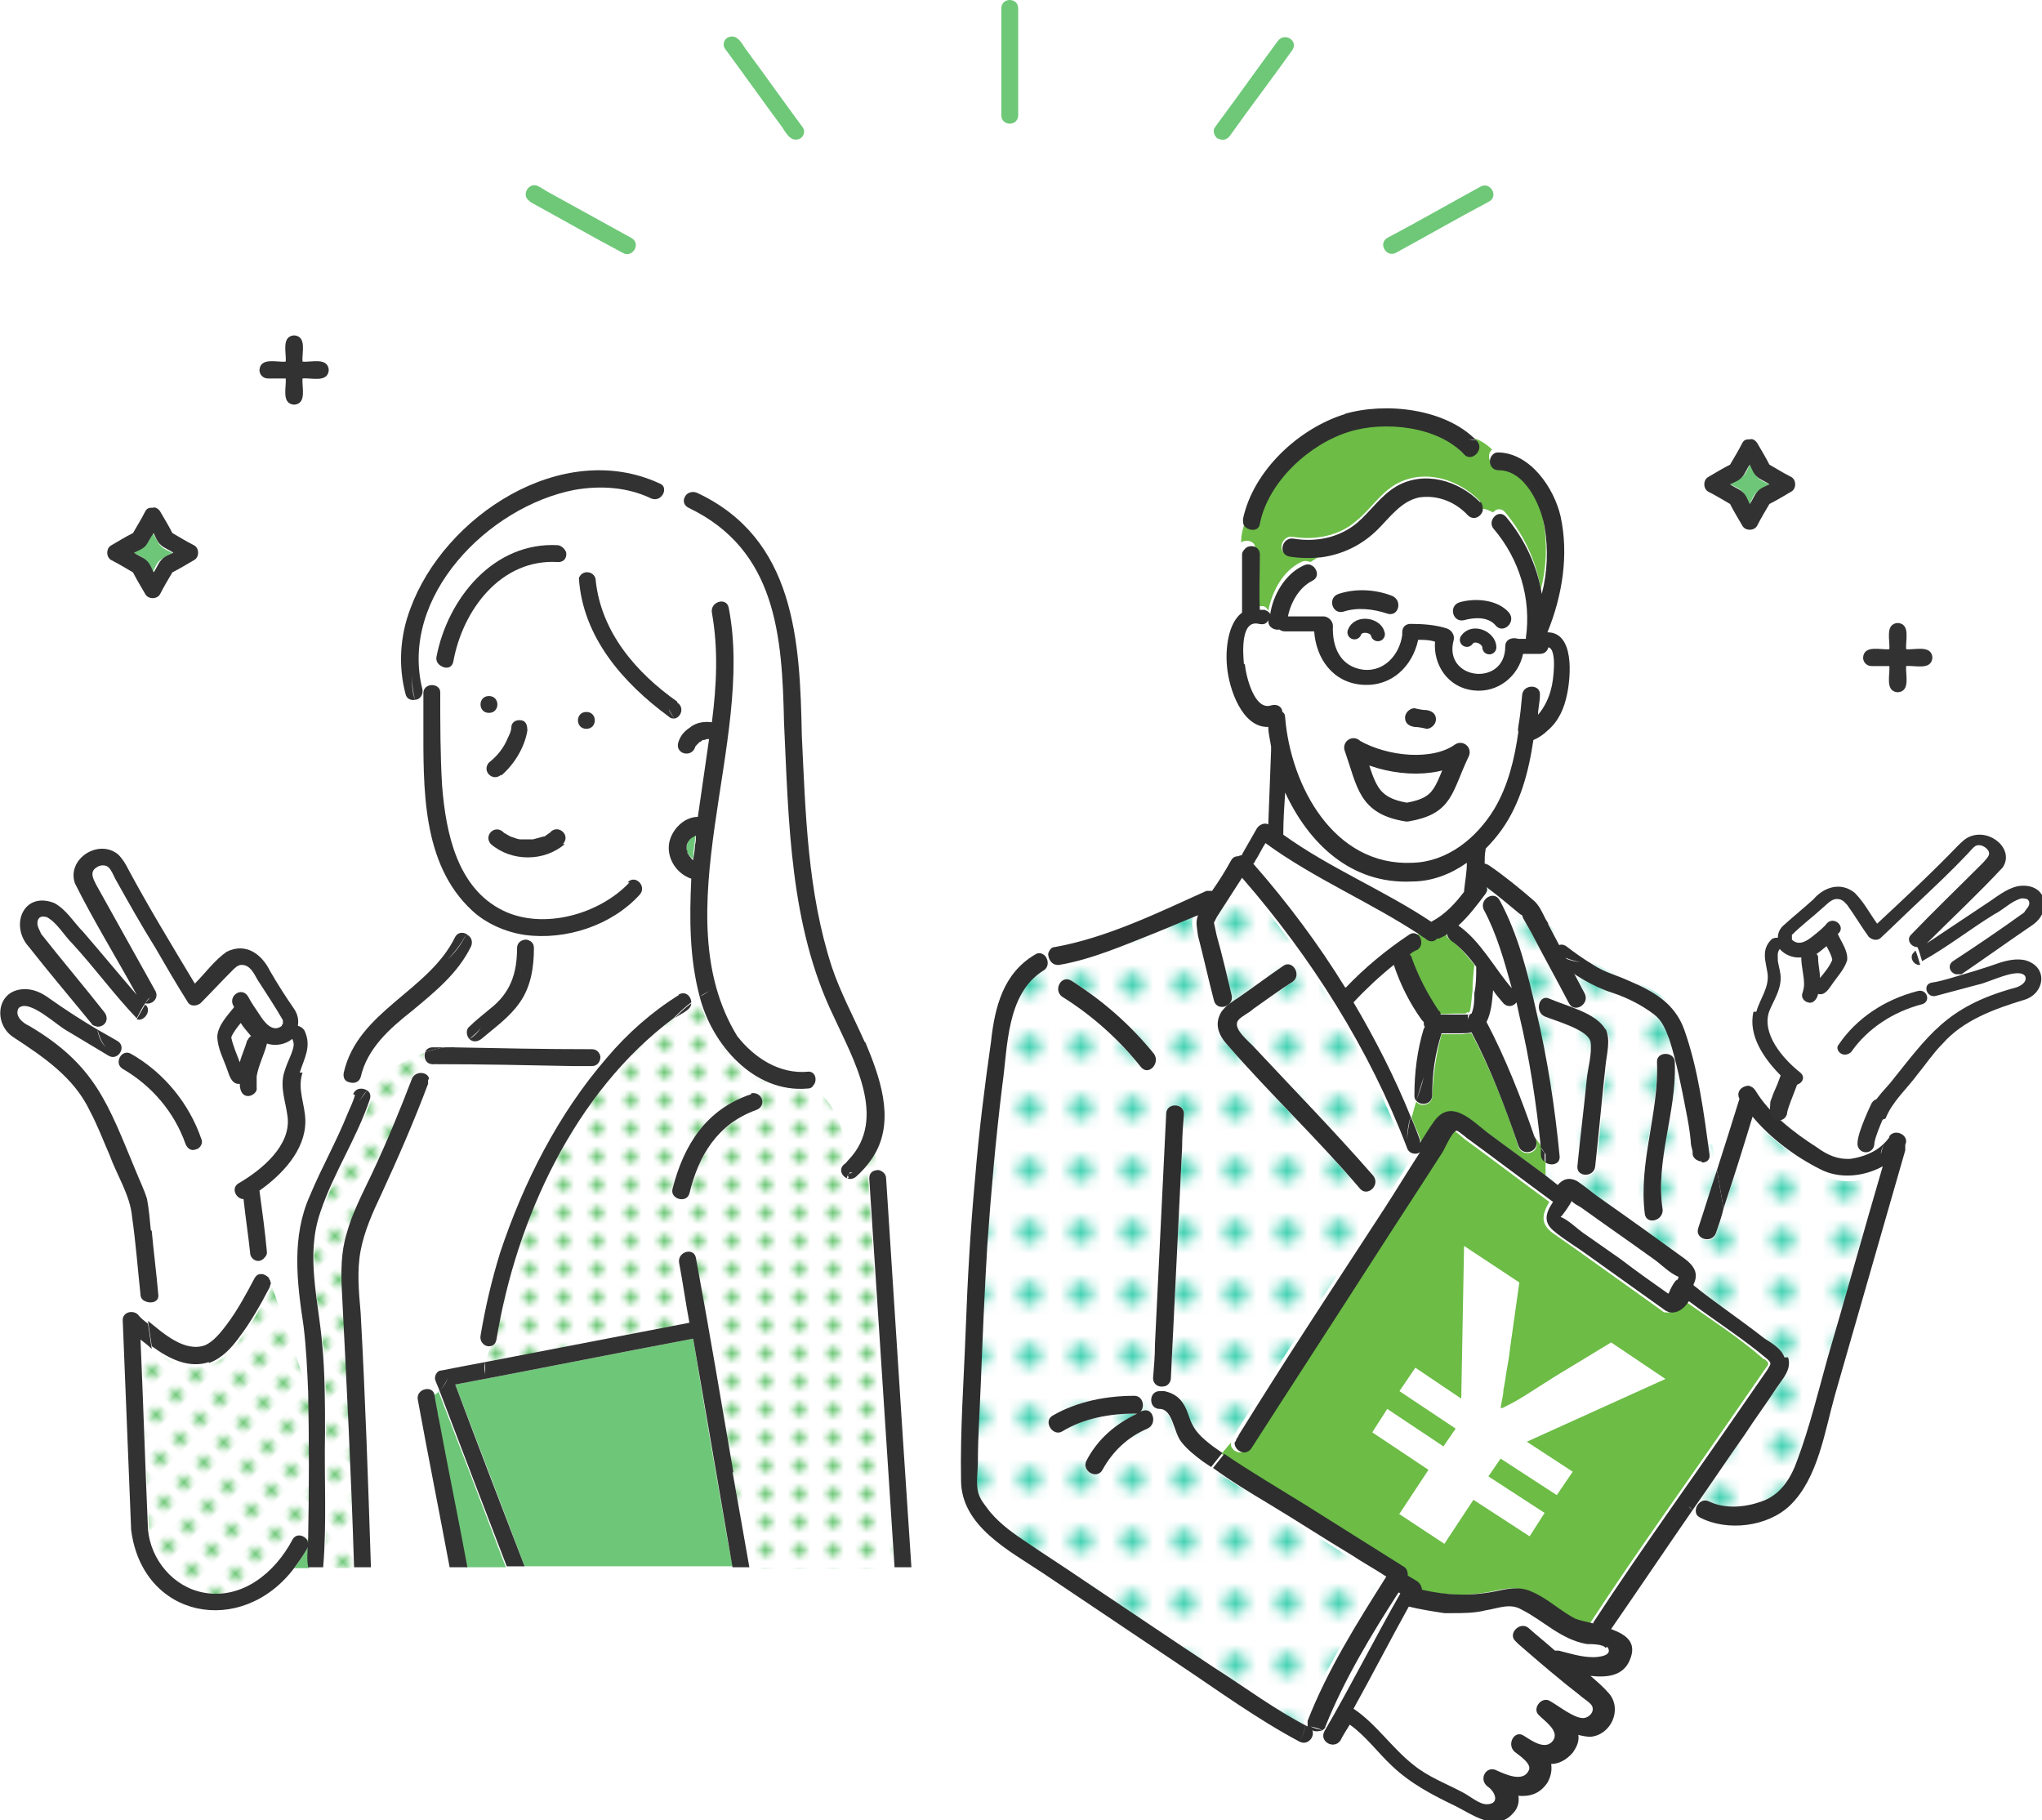 <?xml version="1.0" encoding="UTF-8"?>
<svg id="_レイヤー_1" data-name="レイヤー_1" xmlns="http://www.w3.org/2000/svg" xmlns:xlink="http://www.w3.org/1999/xlink" version="1.1" viewBox="0 0 218 194.3">
  <!-- Generator: Adobe Illustrator 29.3.1, SVG Export Plug-In . SVG Version: 2.1.0 Build 151)  -->
  <defs>
    <style>
      .st0, .st1, .st2, .st3 {
        fill: none;
      }

      .st4 {
        fill: #323232;
      }

      .st5 {
        fill: url(#_新規パターン);
      }

      .st6 {
        fill: url(#_新規パターン_2);
      }

      .st7 {
        fill: url(#_新規パターン1);
      }

      .st1 {
        stroke: #323232;
        stroke-width: 1.8px;
      }

      .st1, .st2, .st3 {
        stroke-linecap: round;
        stroke-linejoin: round;
      }

      .st8 {
        fill: #44d2b3;
      }

      .st9 {
        fill: #6ec778;
      }

      .st10 {
        fill: #6cbc46;
      }

      .st11 {
        fill: #fff;
      }

      .st2 {
        stroke-width: 2px;
      }

      .st2, .st3 {
        stroke: #2e2e2e;
      }

      .st12 {
        fill: #2e2e2e;
      }

      .st3 {
        stroke-width: 1.5px;
      }

      .st13 {
        fill: url(#_新規パターン_21);
      }

      .st14 {
        fill: url(#_新規パターン_22);
      }

      .st15 {
        fill: #6ec878;
      }
    </style>
    <pattern id="_新規パターン_2" data-name="新規パターン 2" x="0" y="0" width="5" height="5.2" patternTransform="translate(-2252.7 -14089) rotate(-90) scale(.6)" patternUnits="userSpaceOnUse" viewBox="0 0 5 5.2">
      <g>
        <rect class="st0" x="0" width="5" height="5.2"/>
        <rect class="st11" x="0" y="0" width="5" height="5.2"/>
        <circle class="st15" cx="2.5" cy="2.6" r="1.1"/>
      </g>
    </pattern>
    <pattern id="_新規パターン_21" data-name="新規パターン 2" patternTransform="translate(351.8 -8179.4) rotate(-45) scale(.6)" xlink:href="#_新規パターン_2"/>
    <pattern id="_新規パターン_22" data-name="新規パターン 2" patternTransform="translate(351.8 -8179.4) rotate(-45) scale(.6)" xlink:href="#_新規パターン_2"/>
    <pattern id="_新規パターン" data-name="新規パターン" x="0" y="0" width="5" height="5.2" patternTransform="translate(-465.9 -15396.9) rotate(-90) scale(1.1)" patternUnits="userSpaceOnUse" viewBox="0 0 5 5.2">
      <g>
        <rect class="st0" x="0" width="5" height="5.2"/>
        <rect class="st11" x="0" y="0" width="5" height="5.2"/>
        <circle class="st8" cx="2.5" cy="2.6" r="1.1"/>
      </g>
    </pattern>
    <pattern id="_新規パターン1" data-name="新規パターン" patternTransform="translate(-15787.9 -15982.9) rotate(-180) scale(1.1)" xlink:href="#_新規パターン"/>
  </defs>
  <path class="st9" d="M73.3,90.3s0,0,0,0c0,0,0,0,0,0,0,0,0,0,0,0Z"/>
  <path class="st9" d="M74,91.8s0,0,0,0h0Z"/>
  <path class="st9" d="M24.7,110.8s0,0,0,0c0,0,0,0,0,0Z"/>
  <path class="st9" d="M73.3,90.4s0,0,0,0c0,.1,0,0,0,0Z"/>
  <path class="st9" d="M24.7,110.8s0,0,0,0c0,0,0,0,0,0,0,0,0,0,0,0,0,0,0,0,0,0Z"/>
  <path class="st9" d="M56.7,89.7c0,0,0,0,0,0h0Z"/>
  <path class="st9" d="M24.7,110.7s0,0,0,0c0,0,0,0,0,0,0,0,0,0,0,0,0,0,0,0,0,0Z"/>
  <path class="st9" d="M186.8,53.8c.2-.4.4-1,.8-1.3.3-.3.9-.5,1.3-.8-.4-.2-1-.4-1.3-.8-.3-.3-.5-.9-.8-1.3-.2.4-.4,1-.8,1.3-.3.3-.9.5-1.3.8.4.2,1,.4,1.3.8.3.3.5.9.8,1.3Z"/>
  <path class="st9" d="M24.7,110.8s0,0,0,0c0,0,0,0,0,0,0,0,0,0,0,0,0,0,0,0,0,0Z"/>
  <path class="st9" d="M24.4,115c0,.2,0,.2,0,0,0,0,0,0,0,0Z"/>
  <path class="st9" d="M16.3,61.1c.2-.4.4-1,.8-1.3.3-.3.9-.5,1.3-.8-.4-.2-1-.4-1.3-.8-.3-.3-.5-.9-.8-1.3-.2.4-.4,1-.8,1.3s-.9.5-1.3.8c.4.2,1,.4,1.3.8.3.3.5.9.8,1.3Z"/>
  <path class="st9" d="M24.7,110.8s0,0,0,0c0,0,0,0,0,0,0,0,0,0,0,0Z"/>
  <path class="st9" d="M74.3,89.1c-.1,0-.3.1-.4.2-.1,0-.2.2-.3.3,0,.1-.1.2-.2.3,0,.1,0,.2-.1.4,0,0,0,0,0,0,0,0,0,.3,0,.3,0,0,0,0,0,0,0,.1,0,.3.1.4,0,.2.2.3.3.4,0,.1.2.2.3.3,0,0,0,0,0,0,0,0,0,0,0,0,0-.9.2-1.9.3-2.8Z"/>
  <path class="st9" d="M77.8,165.1c-1.3-7.4-2.6-14.8-3.8-22.2-8.5,1.6-16.9,3.3-25.4,4.9,2.5,6.5,5,13,7.4,19.4h22.2c-.1-.7-.3-1.5-.4-2.2Z"/>
  <path class="st6" d="M95.1,162.8c-.8-12.3-1.6-24.7-2.4-37,0-.6.5-.9,1-.9l-.3-2.1c-.5,1-1.2,1.9-2.1,2.6-.9.8-2.2-.5-1.3-1.3.2-.2.4-.3.5-.5-.3-3-1.4-5.9-3.8-7.7-.1.2-.3.3-.6.3-5.7.5-10.3-4.7-11.5-9.8-.3.2-.6.4-.9.7,0,.8-1.3,1.2-1.9,1.7-.2.2-.4.4-.6.6.2-.2.4-.4.6-.6-10.6,7.9-16.8,21.5-18.9,34.3,0,.5-.4.7-.7.7-.1.6-.3,1.1-.4,1.7,7.3-1.4,14.5-2.8,21.8-4.2-.4-2.1-.7-4.3-1.1-6.4-.2-1.2,1.6-1.6,1.8-.5,1.9,11,3.8,22.1,5.7,33.1h15.4c0-1.5-.2-3-.3-4.5ZM80.7,118.6c-4.1,1.4-6.1,4.8-7.1,8.9-.3,1.1-2.1.7-1.8-.5,1.1-4.7,3.6-8.5,8.4-10.1,1.2-.3,1.6,1.4.5,1.8Z"/>
  <path class="st13" d="M33,151.6c0-.9,0-1.9,0-2.8l-4-11.6c0,.1,0,.3-.1.4-1,1.8-2,3.7-3.3,5.4-2.5,3.7-5.8,3.7-9.3,1v.3c0,0,0-.3,0-.3-.4-.3-.8-.6-1.2-1,.3,6.8.5,13.5.8,20.3.3,3.3,2.7,6.1,5.9,6.7,4.1.8,7.6-2.2,9.5-5.6.4-.7,1.3-.5,1.6,0l.2-.2c0-4.2,0-8.4,0-12.6Z"/>
  <path class="st9" d="M33,164.2l-.2.2c.1.2.2.6,0,.9-.4.7-.9,1.4-1.4,2.1h1.6c-.2-1,0-2.1,0-3.2Z"/>
  <path class="st11" d="M71.3,76.5c-4.9-3.6-9.2-8.5-9.6-14.8-.2-1.4.3-2.7,1.7-3.6-1,.3-2.1.7-3.1.8.2.5-.1,1.2-.8,1.2-6.1-.4-10.2,5.1-11.2,10.6-.1.6-.6.8-1.1.6-.2.7-.3,1.4-.4,2.1.1.1.2.3.2.6,0,3.3,0,6.6.2,9.9.4,5,1.5,10.9,6.5,13.3,4.3,2.1,10.3.4,13.5-3,.8-.9,2.1.4,1.3,1.3-3,3.3-8,4.9-12.3,4.3,0,.2,0,.3,0,.5.4,0,.8.3.8.9,0,2-.3,4.1-1.5,5.8-1.1,1.5-2.7,2.6-4.1,3.9-.4.3-.9.4-1.3,0,0,0,0,0,0,0-.5.3-1,.6-1.5.9.3,0,.7,0,1,0-.3,0-.7,0-1,0,0,0-.2,0-.3.1,5,0,9.9.1,14.9.2.6,0,.9.4.9.9h.6c2.3-2.6,4.8-4.9,7.7-6.7.7-.4,1.4.2,1.4.8.3-.2.6-.5.9-.7-1-4.1-1.1-8.4-.9-12.6-1.4-.5-2.5-1.9-2.4-3.5.1-1.6,1.5-3.1,3.1-3.1.4-2.8.9-5.5,1.2-8.3,0,0,0,0,0,0-.1,0-.2,0-.3,0-.1,0-.3,0-.4.1-.1,0-.2.1-.3.2,0,0-.2.2-.3.3,0,0-.1.2-.2.3-.4,1.1-2,.7-1.8-.5.2-.7.7-1.2,1.2-1.6-.7-.2-1.3-.5-1.8-1-.2,0-.4,0-.6-.2ZM52.2,74.3c1.2,0,1.2,1.8,0,1.8s-1.2-1.8,0-1.8ZM52.2,81.5c.9-.7,1.5-1.6,2-2.6,0,0,0,0,0,0,0,0,0,0,0,0,.2-.4.3-.9.4-1.3.4-1.1,2-.7,1.8.5-.4,1.9-1.4,3.6-2.8,4.8-.4.3-.9.4-1.3,0-.3-.3-.4-1,0-1.3ZM60.1,90.1c-2.1,1.9-5.7,1.9-7.9,0-.8-.9.4-2.1,1.3-1.3,0,0,.1.1.1.1.2.2.5.3.7.4.4.1.7.2,1.1.3.4,0,.9,0,1.3,0,.4,0,.8-.2,1.1-.3,0,0,.1,0,.1,0,.2-.1.4-.2.6-.4.9-1,2.3.1,1.4,1.2ZM62.6,77.8c-1.2,0-1.2-1.8,0-1.8s1.2,1.8,0,1.8Z"/>
  <path class="st11" d="M92.4,117c-1.2-5.7-4.9-10.4-6.2-16.1-1.9-7.8-2.2-15.9-2.6-23.9-.2-9.2-.8-18.4-10.2-22.9-.6-.3-.6-.9-.3-1.3-.7-.2-1.5-.3-2.3-.5,0,.6-.7,1.1-1.4.8-2.6-1.2-5.5-1.4-8.2-.9-9.1,1.8-18.7,11.4-16.2,21.3.2.6-.3,1-.8,1.1.3.8.6,1.6.9,2.4,0-1.1,0-2.1,0-3.2,0-.9,1.1-1.1,1.6-.6.1-.7.3-1.4.4-2.1-.4-.1-.8-.5-.7-1.1,1.2-6.3,6.1-12.3,13-11.9.5,0,.7.3.8.7,1-.2,2.1-.5,3.1-.8-1.4.8-2,2.2-1.7,3.6.4-.9,1.7-.7,1.8.3.7,5.5,4.4,9.8,8.7,12.9.7.5.3,1.6-.3,1.7.5.5,1.1.8,1.8,1,.7-.5,1.5-.7,2.4-.6.4-3.9.6-7.8,0-11.7-.2-1.2,1.6-1.6,1.8-.5,2.9,14.3-7.1,32.5.9,45.7,1.8,2.4,4.5,4.1,7.6,3.8.9,0,1.1,1,.6,1.5,2.4,1.8,3.5,4.8,3.8,7.7,1.7-1.8,2.3-4.1,1.8-6.7Z"/>
  <path class="st11" d="M44.6,149.4c-.2-1.2,1.7-1.6,1.8-.4.2-.2.4-.3.6-.5-.1-.3-.3-.7-.4-1-.2-.4.2-1,.6-1.1,1.6-.3,3.2-.6,4.7-.9,0-.6.3-1.1.4-1.7-.5,0-1.1-.4-1-1.1.5-3,1.2-6,2.1-8.9,2.4-7.6,6.1-14.8,11.4-20.8h-.6c0,.5-.3,1-.9,1-.7,0-1.4,0-2.1,0-4.9,0-9.7-.1-14.6-.2l-.6,1.4c0,.2,0,.3,0,.6-1.6,4-3.2,7.9-5,11.8-.9,1.9-1.9,3.9-2.2,6-.4,2.2-.2,4.5,0,6.6.5,9.1.9,18.2,1.1,27.2h8.3c-1.1-6-2.3-12-3.4-17.9Z"/>
  <path class="st14" d="M37.6,160.3c-.3-7.5-.7-15-1-22.5,0-2,0-4.1.5-6.1.6-2.2,1.7-4.3,2.7-6.4,1.5-3.3,2.9-6.7,4.3-10.2.3-.9,1.6-.7,1.8,0l.6-1.4c-.1,0-.2,0-.4,0,0,.1-.2.2-.2.3,0-.1.1-.2.2-.3-.7,0-1-.8-.8-1.3-2.4.8-4.5,2.2-6,4.1.3.2.4.5.3.9-1.4,4.2-3.9,7.9-5.3,12.1-1.6,4.6-.3,9.5.2,14.1.3,3.1.3,6.2.3,9.4,0,4.8.2,9.6-.2,14.4h3.2c-.1-2.4-.2-4.7-.3-7.1Z"/>
  <path class="st9" d="M48.3,111.9s0,0,0,0c0,0,.2,0,.3-.1-.4,0-.8,0-1.1.1.3,0,.5,0,.8,0Z"/>
  <path class="st11" d="M56.1,99.8c-2-.3-4.1-1.2-5.6-2.6-.1.9-.3,1.8-.7,2.5.4.2.6.7.4,1.2-1.4,2.9-3.9,4.9-6.3,6.9-2.3,1.9-4.7,4.1-5.5,7.1-.2.7-.8.8-1.3.5v3.4c.3-.7.5-1.3.8-2,.2-.7,1-.8,1.5-.4,1.5-1.9,3.6-3.4,6-4.1.3-.8,1.4-.4,2.1-.5.4,0,.8-.1,1.1-.1.5-.3,1-.6,1.5-.9-.3-.3-.4-1,0-1.3.7-.6,1.5-1.2,2.2-1.9,2.2-1.7,3-3.8,2.9-6.5,0-.6.5-.9,1-.9,0-.2,0-.3,0-.5Z"/>
  <path class="st11" d="M30.8,112.6c.2-.6.4-1.1.1-1.6-.7.6-1.8.8-2.7.5-.3,1.2-.9,2.3-1.1,3.5,0,.4,0,.8,0,1.2,0,.5-.5.9-.9.9-.7,0-1-.7-.9-1.3-.8,0-1.1-.9-1.3-1.4-.5-1.2-1.1-2.4-1.1-3.7.1-1.2,1.1-2.1,1.8-3.1-.8-1,.8-2.3,1.5-1.1.4.7.8,1.3,1.2,1.9.5.8,1.4,1.9,2.4,1.2-.1,0,.1-.2.1-.2,0,0,0-.1,0-.2,0,0,0-.2,0-.2-.8-1.4-1.9-2.9-2.7-4.3-.4-.6-.8-1.6-1.7-1.6-.4,0-.7.3-1,.6-1.1,1.2-2.2,2.4-3.4,3.5-.4.3-1.1.4-1.4-.2-1.1-1.9-2.3-3.8-3.4-5.7-1.4-2.5-2.9-4.9-4.3-7.4-.2-.4-.4-.9-.7-1.2-.4-.3-1-.2-1.3,0-.8.5-.3,1.3,0,1.9,2.1,3.8,4.2,7.5,6.3,11.3.4.8-.4,1.5-1.1,1.3,0,0,0,0,0,0,.8.7,0,2-.9,1.6,0,0,0,0,0,0,0,0,0,0,0,0-2.5-2.5-4.5-5.4-6.9-8-.9-.9-1.6-2.2-2.7-2.8-.4-.2-.7-.1-.9.2-.3.5,0,1.1.3,1.6,2.2,2.8,4.5,5.5,6.7,8.3.6.6.1,1.6-.7,1.6,0,0,0,.1,0,.2.7.4,1.4.8,2.1,1.2,1,.6.1,2.1-.9,1.6-1.5-.8-3-1.7-4.5-2.7-1.1-.6-4.1-3.4-5.1-2.4-.5.8.4,1.6,1.1,1.9.6.3,1.1.7,1.6,1.1,5.7,3.6,7.3,8.6,9.8,14.4.4,1,1,2,1.2,3,.3,1.1.3,2.2.4,3.3.3,2.3.5,4.6.7,6.8,0,.8-.8,1.1-1.4.7l.4,2.3c1.7,1.3,3.9,3.4,6.1,2.6,1-.4,1.7-1.4,2.3-2.2,1.1-1.6,2-3.3,3-5,.2-.3.4-.4.7-.4l-.2-1.6c-.6.4-1.4,0-1.4-.7-.2-1.9-.5-3.8-.7-5.7-.8,0-1.3-1.2-.5-1.7,2.4-1.3,5.6-4,5.2-7.1-.2-1.6-.7-3-.4-4.6.2-.7.5-1.4.8-2.1ZM20.9,122.8c-.5.1-1-.2-1.1-.6-1.2-3.4-3.6-6.2-6.7-8-1-.6,0-2.2.9-1.6,3.5,2,6.2,5.3,7.5,9.1.2.5-.2,1-.6,1.1Z"/>
  <path class="st9" d="M15.4,107.2s0,0,0,0c0,0,0,0,0,0,0,0,0,0,0,0Z"/>
  <path class="st9" d="M46.9,148.5c-.2.2-.4.3-.6.5,1.2,6.1,2.3,12.2,3.5,18.3h4.2c-2.4-6.3-4.8-12.6-7.2-18.8Z"/>
  <path class="st9" d="M25.6,113.5s0,0,0,0c0,0,0,0,0,0,0,0,0,0,0,0Z"/>
  <path class="st9" d="M24.7,110.8c0,0,0,0,0,0,0,0,0,0,0,0,0,0,0,0,0,0Z"/>
  <path class="st4" d="M16.1,131.3c-.1-1.1-.2-2.2-.4-3.3-.3-1-.8-2-1.2-3-3-7.2-4.3-11.3-11.4-15.5-.7-.3-1.6-1.1-1.1-1.9,1.1-1,4,1.8,5.1,2.4,1.5.9,3,1.8,4.5,2.7,1,.6,2-1,.9-1.6-.7-.4-1.4-.8-2.1-1.2.2.7.4,1.3.9,1.9-.5-.5-.8-1.2-.9-1.9-1.7-1-3.4-2.1-5.1-3.3-.8-.6-1.8-1.1-2.9-1-2.8.2-3.1,3.7-1,5.1,3.2,2.1,6.5,4.3,8.2,7.9.8,1.5,1.4,3.1,2.1,4.7.8,2.2,2.2,4.3,2.4,6.6.4,2.8.6,5.5.9,8.3,0,.3.2.6.5.7l-.3-1.9.3,1.9c.6.3,1.5.1,1.4-.7-.2-2.3-.5-4.6-.7-6.8Z"/>
  <path class="st4" d="M15.5,107.3s0,0,0-.1c-.3.5-.6,1.1-.9,1.6.7.3,1.6-.8,1-1.5Z"/>
  <path class="st4" d="M32,114.5c.5-1.6,1.3-2.8.5-4.5-.2-.3-.4-.4-.7-.5.1-.6,0-1.2-.4-1.8-.9-1.3-1.8-2.7-2.6-4.1-.9-1.8-2.6-3-4.6-2-1.3.9-2.3,2.3-3.4,3.4-2.4-4-4.9-8.1-7.1-12.2-.3-.6-.6-1.1-1.1-1.6-2.1-1.7-5.5.5-4.6,3.1,2,4,4.4,7.9,6.6,11.9-1.9-2.2-3.8-4.5-5.7-6.7-1-1-1.8-2.4-3.1-3.1-3.3-1.3-4.8,2.4-2.7,4.7,2.2,2.8,4.5,5.5,6.7,8.2.1.2.3.2.6.3-.1-.4-.2-.9-.4-1.2.2.4.3.8.4,1.2.9,0,1.3-.9.7-1.6-2.2-2.8-4.5-5.5-6.7-8.3-.2-.5-.6-1-.3-1.6.2-.3.5-.3.9-.2,1.1.6,1.8,1.9,2.7,2.8,2.4,2.6,4.5,5.5,6.9,8,.3-.6.6-1.2.9-1.6,0,0,0,0,0,0,0,0,0,0,0,0,.2-.3.3-.5.5-.6-.2.2-.3.4-.5.6.7.2,1.5-.5,1.1-1.3-2.1-3.8-4.2-7.5-6.3-11.3-.3-.6-.8-1.4,0-1.9.4-.3,1-.3,1.3,0,.3.3.5.8.7,1.2,1.4,2.5,2.8,5,4.3,7.4,1.1,1.9,2.2,3.8,3.4,5.7.3.6,1,.5,1.4.2,1.1-1.1,2.2-2.3,3.4-3.5.3-.3.6-.6,1-.6.9,0,1.3.9,1.7,1.6.9,1.4,1.9,2.9,2.7,4.3,0,0,0,.2,0,.2,0,0,0,.1,0,.2,0,0-.2.2-.1.2-1,.8-1.9-.4-2.4-1.2-.4-.6-.9-1.3-1.2-1.9-.7-1.2-2.3,0-1.5,1.1-.7.9-1.7,1.9-1.8,3.1,0,1.3.7,2.5,1.1,3.7.2.6.5,1.5,1.3,1.4,0,.6.2,1.3.9,1.3.4,0,1-.4.9-.9,0-.4,0-.8,0-1.2.2-1.2.8-2.3,1.1-3.5.9.3,2,.1,2.7-.5.3.6.1,1-.1,1.6-.3.7-.6,1.4-.8,2.1-.4,1.6.2,3,.4,4.6.4,3.1-2.8,5.7-5.2,7.1-.9.5-.3,1.7.5,1.7.2,1.9.5,3.8.7,5.7,0,.7.8,1.2,1.4.7l-.3-2.2.3,2.2c.2-.2.4-.4.4-.7-.2-2.2-.5-4.4-.8-6.6,2.4-1.7,4.9-4.3,4.9-7.4,0-1.8-.9-3.4-.3-5.2ZM24.4,115s0,0,0,0c0,0,0,0,0,0ZM26.4,111c-.2.8-.6,1.6-.8,2.4,0,0,0,0,0,0,0,0,0,0,0,0,0,0,0,0,0,0-.3-.8-.7-1.7-.9-2.6,0,0,0,0,0,0,0,0,0,0,0,0,0,0,0,0,0,0,0,0,0,0,0,0,0,0,0,0,0,0,0,0,0,0,0,0,0,0,0,0,0,0,0,0,0,0,0,0,0,0,0,0,0,0,0,0,0,0,0-.1,0,0,0,0,0,0,.2-.5.6-1,1-1.5.3.5.7.9,1.1,1.4-.2.1-.3.3-.4.5Z"/>
  <path class="st4" d="M24.7,110.7s0,0,0,0c0,0,0,0,0,0,0,0,0,0,0,0,0,0,0,0,0,0Z"/>
  <path class="st4" d="M24.7,110.8s0,0,0,0c0,0,0,0,0,0,0,0,0,0,0-.1Z"/>
  <polygon class="st4" points="24.7 110.8 24.7 110.8 24.7 110.8 24.7 110.8 24.7 110.8"/>
  <path class="st4" d="M24.7,110.8s0,0,0,0c0,0,0,0,0,0,0,0,0,0,0,0Z"/>
  <path class="st4" d="M14,112.5c-1-.6-1.9,1-.9,1.6,3.1,1.8,5.5,4.6,6.7,8,.2.5.6.8,1.1.6.5-.1.8-.7.6-1.1-1.3-3.8-4-7.1-7.5-9.1Z"/>
  <path class="st4" d="M28.7,136.5l.2.6c0-.2,0-.4-.2-.6Z"/>
  <path class="st4" d="M32.8,164.4l-.9,1,.9-1c-.3-.5-1.2-.8-1.6,0-1.8,3.4-5.3,6.4-9.5,5.6-3.2-.6-5.6-3.5-5.9-6.7-.3-6.8-.5-13.5-.8-20.3.4.3.8.6,1.2,1l-.4-2.7c-.4-.3-.8-.6-1.1-1-.6-.5-1.6-.2-1.6.6.3,7.5.6,15,.9,22.4,1.2,9.5,11.8,11.5,17.4,4.1h-1.5,1.5c.5-.7,1-1.4,1.4-2.1.2-.3.1-.6,0-.9Z"/>
  <path class="st4" d="M22.3,145.5c1.4-.5,2.4-1.6,3.2-2.7,1.3-1.7,2.3-3.5,3.3-5.4,0-.1.1-.3.1-.4l-.2-.6c-.2-.2-.5-.4-.8-.4v1.1c.1,0,0-1.1,0-1.1-.3,0-.5.1-.7.4-.9,1.7-1.8,3.4-3,5-.6.8-1.4,1.8-2.3,2.2-2.2.8-4.5-1.3-6.1-2.6l.4,2.7c1.9,1.4,4,2.4,6.1,1.7Z"/>
  <path class="st4" d="M56.2,100.3c0,1.2-.6,2.3-.6,3.5,0-1.2.7-2.3.6-3.5-.5,0-1,.3-1,.9,0,2.7-.7,4.8-2.9,6.5-.7.6-1.5,1.2-2.2,1.9-.4.3-.3,1,0,1.3.5-.4,1-.8,1.4-1.4-.4.6-.8,1.1-1.4,1.4,0,0,0,0,0,0,.4.4.9.3,1.3,0,1.4-1.2,3-2.3,4.1-3.9,1.2-1.7,1.5-3.8,1.5-5.8,0-.6-.4-.8-.8-.9Z"/>
  <path class="st4" d="M46.8,151.3c-.1-.8-.3-1.5-.4-2.3-.4.3-.7.6-.9,1,.2-.4.5-.7.9-1-.1-1.2-2-.8-1.8.4,1.1,6,2.3,12,3.4,17.9h1.9c-1-5.4-2.1-10.7-3.1-16.1Z"/>
  <path class="st4" d="M72.5,106.2c-2.9,1.8-5.5,4.1-7.7,6.7h2.1-2.1c-5.2,6-8.9,13.3-11.4,20.8-.9,2.9-1.6,5.9-2.1,8.9-.1.7.5,1.2,1,1.1.2-.6.3-1.3,0-2,.2.7,0,1.4,0,2,.3,0,.6-.2.7-.7,2.1-12.8,8.3-26.4,18.9-34.3.6-.6,1.2-1.2,1.9-1.7,0-.6-.6-1.3-1.4-.8Z"/>
  <path class="st4" d="M71.9,108.8c.5-.5,1.9-.9,1.9-1.7-.7.5-1.3,1.1-1.9,1.7Z"/>
  <path class="st4" d="M37.9,116.9c-.2.7-.5,1.3-.8,2v.6-.6c-1.2,3-2.8,5.8-4,8.7-2,4.4-1.4,9.3-.7,13.9.3,2.4.4,4.8.5,7.1l1.2,3.4-1.2-3.4c.1,5.2.1,10.3,0,15.5l.4-.4-.4.4c0,1-.2,2.2,0,3.2h1.6c.4-4.7.1-9.6.2-14.4,0-3.1,0-6.2-.3-9.4-.4-4.7-1.8-9.5-.2-14.1,1.4-4.2,3.9-7.9,5.3-12.1.1-.4,0-.7-.3-.9-.3.4-.6.8-.9,1.2.3-.4.5-.8.9-1.2-.5-.3-1.2-.3-1.5.4Z"/>
  <path class="st4" d="M63,112.9h1.1c0-.4-.3-.9-.9-.9-5,0-9.9-.1-14.9-.2-.8.5-1.6,1-2.2,1.8.1,0,.2,0,.4,0l.3-.6-.3.6c4.9,0,9.7.1,14.6.2.7,0,1.4,0,2.1,0,.6,0,.9-.5.9-1h-1.1Z"/>
  <path class="st4" d="M46.2,111.8c-.4,0-.7.2-.8.5.7-.2,1.4-.4,2.1-.5-.4,0-.9,0-1.3,0Z"/>
  <path class="st4" d="M46.2,113.6c.6-.8,1.4-1.3,2.2-1.8-.3,0-.6,0-.9,0-.7.1-1.4.3-2.1.5-.2.5,0,1.3.8,1.3Z"/>
  <path class="st4" d="M44.2,118.7l1.6-3.6c-.2-.7-1.4-.8-1.8,0-1.3,3.4-2.7,6.8-4.3,10.2-1,2.1-2.1,4.2-2.7,6.4-.6,2-.6,4-.5,6.1.5,9.8,1,19.7,1.3,29.5h1.8c-.3-9.1-.6-18.2-1.1-27.2-.2-2.2-.4-4.5,0-6.6.4-2.1,1.3-4.1,2.2-6,1.8-3.9,3.5-7.8,5-11.8,0-.2,0-.4,0-.6l-1.6,3.6Z"/>
  <path class="st4" d="M78.3,157.2c-1.3-7.6-2.6-15.3-4-22.9-.2-1.2-2-.7-1.8.5.4,2.1.7,4.3,1.1,6.4-7.3,1.4-14.5,2.8-21.8,4.2,0,.4,0,.9,0,1.3-.1-.5-.1-.9,0-1.3-1.6.3-3.2.6-4.7.9-.5,0-.8.7-.6,1.1.1.3.3.7.4,1,.4-.3.7-.8.9-1.3-.2.6-.5,1-.9,1.3,2.4,6.3,4.8,12.6,7.2,18.8h1.9c-2.5-6.5-5-13-7.4-19.4,8.5-1.6,16.9-3.3,25.4-4.9,1.4,8.1,2.8,16.3,4.2,24.4h1.8c-.6-3.4-1.2-6.8-1.8-10.2Z"/>
  <path class="st4" d="M96.4,153.7c-.6-9.3-1.2-18.6-1.8-27.9,0-.5-.4-.8-.8-.9l.8,5.6-.8-5.6c-.5,0-1,.2-1,.9.9,13.8,1.8,27.7,2.7,41.5h1.8c-.3-4.5-.6-9.1-.9-13.6Z"/>
  <path class="st4" d="M80.2,116.8c-4.8,1.6-7.2,5.4-8.4,10.1-.3,1.1,1.5,1.6,1.8.5,1-4.1,3-7.4,7.1-8.9,1.2-.4.7-2-.5-1.8Z"/>
  <path class="st4" d="M199.8,71.1h1.9c.1.9-.5,2.7.9,2.8,1.4-.1.8-1.9.9-2.8.9-.1,2.7.5,2.8-.9-.1-1.4-1.9-.8-2.8-.9-.1-.9.5-2.7-.9-2.8-1.4.1-.8,1.9-.9,2.8-.9.1-2.7-.5-2.8.9,0,.5.4.9.9.9Z"/>
  <path class="st4" d="M182.4,52.5c.8.4,1.6.9,2.3,1.3.4.8.9,1.6,1.3,2.3.3.6,1.3.6,1.6,0,.4-.8.9-1.6,1.3-2.3.8-.4,1.6-.9,2.3-1.3.6-.3.6-1.3,0-1.6-.8-.4-1.6-.9-2.3-1.3-.4-.8-.9-1.6-1.3-2.3-.2-.3-.5-.5-.8-.4-.3,0-.6,0-.8.4-.4.8-.9,1.6-1.3,2.3-.8.4-1.6.9-2.3,1.3-.6.3-.6,1.3,0,1.6ZM184.7,51.7c.4-.2,1-.4,1.3-.8.3-.3.5-.9.8-1.3.2.4.4,1,.8,1.3.3.3.9.5,1.3.8-.4.2-1,.4-1.3.8-.3.3-.5.9-.8,1.3-.2-.4-.4-1-.8-1.3-.3-.3-.9-.5-1.3-.8Z"/>
  <path class="st4" d="M28.6,40.4h1.9c.1.9-.5,2.7.9,2.8,1.4-.1.8-1.9.9-2.8.9-.1,2.7.5,2.8-.9-.1-1.4-1.9-.8-2.8-.9-.1-.9.5-2.7-.9-2.8-1.4.1-.8,1.9-.9,2.8-.9.1-2.7-.5-2.8.9,0,.5.4.9.9.9Z"/>
  <path class="st4" d="M11.9,59.8c.8.4,1.6.9,2.3,1.3.4.8.9,1.6,1.3,2.3.3.6,1.3.6,1.6,0,.4-.8.9-1.6,1.3-2.3.8-.4,1.6-.9,2.3-1.3.6-.3.6-1.3,0-1.6-.8-.4-1.6-.9-2.3-1.3-.4-.8-.9-1.6-1.3-2.3-.2-.3-.5-.5-.8-.4-.3,0-.6,0-.8.4-.4.8-.9,1.6-1.3,2.3-.8.4-1.6.9-2.3,1.3-.6.3-.6,1.3,0,1.6ZM14.3,59c.4-.2,1-.4,1.3-.8s.5-.9.8-1.3c.2.4.4,1,.8,1.3.3.3.9.5,1.3.8-.4.2-1,.4-1.3.8-.3.3-.5.9-.8,1.3-.2-.4-.4-1-.8-1.3-.3-.3-.9-.5-1.3-.8Z"/>
  <path class="st15" d="M108.7,12.3V.9c0-1.2-1.8-1.2-1.8,0v11.4c0,1.2,1.8,1.2,1.8,0Z"/>
  <path class="st15" d="M83.3,13.3c.5.6,1,2,2.1,1.5.4-.2.6-.8.3-1.2-2-2.7-3.9-5.4-5.9-8.1-.5-.6-1-2-2.1-1.5-.4.2-.6.8-.3,1.2,2,2.7,3.9,5.4,5.9,8.1Z"/>
  <path class="st15" d="M56.5,21.5c3.3,1.8,6.6,3.7,10,5.5,1,.6,2-1,.9-1.6-2.9-1.6-5.8-3.2-8.7-4.8-.4-.2-.8-.5-1.2-.7-1-.6-2,1-.9,1.6Z"/>
  <path class="st15" d="M149,27c3.3-1.8,6.6-3.7,10-5.5,1-.6.1-2.1-.9-1.6-3.3,1.8-6.6,3.7-10,5.5-1,.6-.1,2.1.9,1.6Z"/>
  <path class="st15" d="M130.1,14.8c.5.3,1,0,1.2-.3,2.2-3.1,4.5-6.1,6.7-9.2.6-1-.9-1.9-1.6-.9-2,2.7-3.9,5.4-5.9,8.1-.3.4-.6.8-.8,1.1-.3.4,0,1,.3,1.2Z"/>
  <path class="st4" d="M86.3,114.4c-3.1.3-5.8-1.5-7.6-3.8-8-13.1,1.9-31.4-.9-45.7-.2-1.2-2-.7-1.8.5.7,3.9.5,7.8,0,11.7-.8-.1-1.7,0-2.4.6,1.1.3,2.2.3,3.2.3-.9,0-2.1,0-3.2-.3-.6.4-1,.9-1.2,1.6-.3,1.2,1.4,1.6,1.8.5,0-.1.1-.2.2-.3,0,0,.2-.2.3-.3.1,0,.2-.1.3-.2.1,0,.3,0,.4-.1.1,0,.2,0,.3,0,0,0,0,0,0,0-.4,2.8-.8,5.5-1.2,8.3-1.6,0-3,1.6-3.1,3.1-.1,1.5.9,3,2.4,3.5-.2,4.2-.2,8.5.9,12.6.4-.3.8-.5,1.2-.7-.4.2-.8.5-1.2.7,1.3,5.1,5.8,10.3,11.5,9.8.3,0,.5-.1.6-.3-.5-.4-1-.7-1.7-1,.6.3,1.2.6,1.7,1,.5-.5.3-1.6-.6-1.5ZM73.9,91.8s0,0,0,0c0,0,0,0,0,0ZM74.2,90c0,.6-.1,1.2-.2,1.8,0,0,0,0,0,0,0,0,0,0,0,0-.1,0-.2-.2-.3-.3-.1-.1-.2-.3-.3-.4,0-.1,0-.3-.1-.4,0,0,0,0,0,0,0,0,0-.3,0-.3,0,0,0,.1,0,0,0,0,0,0,0,0,0,0,0,0,0,0,0-.1,0-.2.1-.4,0-.1.1-.2.2-.3,0-.1.2-.2.3-.3.1,0,.3-.2.4-.2,0,.3,0,.6-.1,1Z"/>
  <path class="st4" d="M90.7,125.5c0-.1,0-.3,0-.4-.2.3-.3.7,0,.4Z"/>
  <path class="st4" d="M92.3,111.2c-1.2-2.7-2.6-5.3-3.5-8-2.6-8-2.8-16.4-3.2-24.7-.2-10.1-.7-21-11.2-25.9-.5-.2-1,0-1.2.3,1.2.4,2.4.9,3.2,2-.8-1.1-2-1.6-3.2-2-.3.4-.3,1,.3,1.3,9.4,4.5,10,13.7,10.2,22.9.5,10.6.6,21.7,5.3,31.4,2.1,4.6,5.8,10.9,1.6,15.3,0,.5,0,1,0,1.5.1-.2.3-.2.5,0-.2-.2-.3,0-.5,0,0,.1,0,.3,0,.4-.3.3-.2-.1,0-.4,0-.5,0-1,0-1.5-.2.2-.3.4-.5.5-.9.8.4,2.1,1.3,1.3.9-.8,1.6-1.7,2.1-2.6l-.2-1.4.2,1.4c2-3.7.4-8.1-1.1-11.7Z"/>
  <path class="st4" d="M60.4,58.9c-.3,0-.7,0-1,0,.3,0,.7,0,1,0-.1-.3-.4-.6-.8-.7-6.9-.4-11.8,5.7-13,11.9-.1.5.2.9.7,1.1.2-.7.3-1.4.5-2.1-.2.7-.4,1.4-.5,2.1.5.2,1,0,1.1-.6,1-5.5,5.1-11,11.2-10.6.7,0,1-.6.8-1.2Z"/>
  <path class="st4" d="M72.3,74.9c-4.4-3.1-8.1-7.4-8.7-12.9,0-1-1.4-1.3-1.8-.3.1.9.6,1.7,1.3,2.4-.7-.7-1.2-1.6-1.3-2.4.4,6.3,4.7,11.2,9.6,14.8.2.2.4.2.6.2-.2-.3-.5-.6-.6-1,.2.4.4.7.6,1,.7-.1,1.1-1.2.3-1.7Z"/>
  <path class="st4" d="M67.2,94.2c-3.2,3.4-9.2,5.1-13.5,3-4.9-2.4-6.1-8.3-6.5-13.3-.2-3.3-.2-6.6-.2-9.9,0-.2,0-.4-.2-.6-.3,1.6-.4,3.2-.4,5,0-1.7.1-3.4.4-5-.5-.5-1.6-.3-1.6.6,0,1,0,2.1,0,3.2,0,.3.2.5.2.8,0-.3-.1-.5-.2-.8,0,6.9-.2,15,5.2,20,0-.4,0-.8,0-1.2,0,.4,0,.8,0,1.2,1.5,1.4,3.6,2.3,5.6,2.6,0,0,0,0,0-.1h-.5.5s0,0,0,.1c4.4.6,9.3-1,12.3-4.3.8-.9-.5-2.2-1.3-1.3Z"/>
  <path class="st4" d="M62.6,76c-1.2,0-1.2,1.8,0,1.8s1.2-1.8,0-1.8Z"/>
  <path class="st4" d="M52.2,74.3c-1.2,0-1.2,1.8,0,1.8s1.2-1.8,0-1.8Z"/>
  <path class="st4" d="M60.1,90.1c.9-1-.6-2.2-1.4-1.2-.2.1-.4.3-.6.4,0,0,0,0-.1,0-.4.1-.7.2-1.1.3-.4,0-.9,0-1.3,0-.4,0-.7-.2-1.1-.3-.2-.1-.5-.3-.7-.4,0,0-.1-.1-.1-.1-.9-.8-2.1.4-1.3,1.3,2.2,1.9,5.7,1.9,7.9,0ZM56.7,89.7c0,0,0,0,0,0h0Z"/>
  <path class="st4" d="M68.6,52.1c.7.1,1.5.2,2.3.3,0-.3,0-.6-.5-.8-10.4-4.8-23,3.5-26.6,13.4-1.1,2.9-1.3,6.1-.5,9.1.1.5.6.7,1,.6-.3-.9-.4-1.8-.2-2.8-.2,1,0,1.9.2,2.8.5,0,.9-.5.8-1.1-2.5-9.9,7-19.5,16.2-21.3,2.8-.5,5.7-.3,8.2.9.7.3,1.3-.2,1.4-.8-.8-.1-1.6-.2-2.3-.3Z"/>
  <path class="st4" d="M73.3,90.3s0,0,0,0c0,0,0,0,0,0,0,0,0,0,0,0Z"/>
  <path class="st4" d="M53.5,82.8c1.4-1.2,2.5-3,2.8-4.8,0-.5-.1-1-.6-1.1-.5-.1-1,.1-1.1.6,0,.5-.2.9-.4,1.3,0,0,0,0,0,0,0,0,0,0,0,0-.4,1-1.1,1.9-2,2.6-.8.9.4,2.1,1.3,1.3Z"/>
  <path class="st4" d="M49.8,99.7c-.5,1-1.1,1.9-2,2.7.9-.9,1.5-1.8,2-2.7-.4-.2-.9-.2-1.2.3-2.8,5.8-10.4,7.9-11.9,14.5-.1.5.1.9.5,1v-.6.6c.5.2,1.1.1,1.3-.5.7-3.1,3.1-5.2,5.5-7.1,2.4-2,4.9-4,6.3-6.9.2-.5,0-1-.4-1.2Z"/>
  <g>
    <path class="st11" d="M163.2,173.8c.9.8,1.9,1.6,2.8,2.4.1,0,.2,0,.4,0,1.2.3,2.4.8,3.7.7.4,0,2.3-.2,1.5-1.1-.3-.4-1.5-.4-2-.4-2.8-.4-4.6-2.4-7-3.7-1.2-.6-2.5-.1-3.8.1-1.2.2-2.4.3-3.6.3-.3,0-.5,0-.8,0-1.3-.1-2.5-.3-3.8-.7-2,3.6-3.9,7.3-5.9,10.9,2.4,1.7,4.1,4.2,6.4,6,1.6,1.2,3.5,2,5.2,2.9.7.4,1.7,1.2,2.6,1.3,1.6,0,.9-1.3.1-1.9-1-.7-.1-2.3,1-1.7.9.5,2.7,1.4,3.4,0,.4-.8-1-1.7-1.5-2-1-.7,0-2.4,1-1.7.8.6,2.3,1.6,3.1.5.7-1.1-.7-2-1.5-2.7-.8-.8.2-2.1,1.2-1.5.9.5,2.5,1.8,3.5,1.8.6,0,1.2-.6,1-1.2-.1-.4-1-.9-1.3-1.2-.7-.5-1.4-1.1-2-1.6-1.5-1.3-3-2.6-4.6-3.9-.1,0-.2-.2-.3-.3-.9-.8.4-2.2,1.4-1.4Z"/>
    <path class="st11" d="M135.6,75.3c.6-.2,1.1.2,1.2.7.2.2.3.4.3.6.6,7.2,5.3,15.9,13.6,15.5,3.7-.2,6.8-2.7,8.7-5.7,1.5-2.5,2.2-5.4,2.6-8.3,0-.2,0-.4,0-.6.1-1.1.2-2.2.4-3.3.1-1.2,2-1.2,1.9,0,0,.7-.1,1.4-.2,2.1.7-.7,1.2-1.9,1.4-2.8.1-.6.7-4.2-.3-4.4,0,.4-.4.7-.9.7-.6,0-1.2,0-1.8,0-.5,2.4-2.7,4.2-5.3,3.9-2.7-.3-4.3-2.7-4.1-5.2-.6-.1-1.2-.2-1.8-.2-.7,2.8-2.8,5-5.9,4.8-3.2-.2-5-2.7-5.2-5.7-1,0-2.1,0-3.1,0-.2,0-.4,0-.6-.2-.6.2-1.3-.1-1.2-.9,0,0,0,0,0-.1-.2.3-.6.5-1,.4-2-.5-1.7,3.1-1.6,4.3.1,1.2,1,5,2.8,4.4ZM151,75.7c.4,0,.9.1,1.3.2.5,0,.9.4,1,1,0,.5-.5,1-1,1-.4,0-.9-.1-1.3-.2-.5,0-.9-.4-1-1,0-.5.5-1,1-1ZM145.9,80.8c.2,0,.3,0,.5,0,3,.2,6.1.5,9.1.7.8,0,1.4,1,.7,1.6-1.5,1.3-3.6,2.9-5.7,2.7-2-.2-3.8-1.9-5.1-3.4-.2-.2-.3-.5-.2-.7,0-.4.2-.9.7-.9Z"/>
    <path class="st11" d="M152.8,98.3c1.5-.7,2.5-1.9,3.5-3.2,0,0,0,0,0-.1,0-1,.2-2,.3-3-1.7,1.2-3.7,1.9-5.9,2-6.5.3-11-4.1-13.5-9.5,0,1.5-.1,3-.2,4.5,5,3.5,10.8,5.9,15.8,9.3Z"/>
    <path class="st8" d="M156.5,109c0-.3,0-.5.2-.6,0,0,0,0-.1,0,0,.1,0,.3,0,.6Z"/>
    <path class="st11" d="M135.1,90c-.4.6-.7,1.3-1.1,1.9,0,.1-.1.2-.2.3,3.6,4.1,6.9,8.6,9.8,13.2,2-2.1,4.3-4,6.7-5.6.4-.3.9-.2,1.1.1,0,0,.1,0,.2-.1-5.3-3.5-11.3-6-16.5-9.8Z"/>
    <path class="st10" d="M154.8,100.3c-.3-.2-.4-.4-.4-.7-.2.1-.4.3-.7.4-.1,0-.3,0-.4.1-.3.3-.7.4-1.1.1-.2-.2-.5-.3-.7-.5,0,0-.1,0-.2.1.4.4.4,1.1-.2,1.5-.3.2-.5.3-.8.5,0,0,.1.2.2.3.7,2,1.7,4,2.9,5.7,0,.1.1.3.2.4.4.1,1.2,0,1.6,0,.4,0,.7,0,1.1,0,0,0,.1,0,.2,0,0-.1.2-.2.2-.1,0,0,.1,0,.2-.1.2-.7.2-1.6.3-2.2,0-.9.1-1.9.2-2.8-.8-1-1.6-2-2.7-2.8Z"/>
    <path class="st8" d="M156.8,108.4s0,0,0,0c.1,0,0,0,0,0,0,0,0,0-.1.1Z"/>
    <path class="st11" d="M148.6,82.9c.6.4,1.1.8,1.8.9.8.2,1.7-.1,2.6-.6-1.4-.1-2.9-.2-4.3-.3Z"/>
    <path class="st11" d="M149,169.7c-2.9,4.6-5.9,9.3-7.8,14.3,0,.2-.2.3-.3.4.1,0,.2,0,.3,0,2.8-4.9,5.3-9.9,8.1-14.7,0,0-.1,0-.2-.1Z"/>
    <path class="st11" d="M158.7,95.2c-.9,1.2-1.8,2.5-2.9,3.4,0,0,0,0,0,0,2.4,1.7,3.8,4.5,5.7,6.7-.7-2.9-1.6-5.8-3-8.4-.4-.7.2-1.3.7-1.4-.1-.2-.3-.5-.4-.7,0,.1,0,.2-.2.3Z"/>
    <path class="st5" d="M194.3,124.9c-2.6-1.3-5.3-3.3-7.2-5.6-1,3.3-2,6.5-3.1,9.8v.5c0,0,0-.5,0-.5-.3.9-.6,1.7-.8,2.6-.4,1.2-2.3.7-1.9-.5.7-2.1,1.4-4.1,2-6.2l-.5-2.8c-.5,0-1-.3-1.1-.9,0,.4,0-.1,0-.2,0-.4-.1-.7-.2-1.1-.2-1.1-.3-2.1-.5-3.2-.5-2.6-.9-5.2-1.8-7.7-.3-1-.7-1.9-1.6-2.6-1.3-1-2.9-1.7-4.4-2.3-2.2-.8-4.1-2-5.9-3.3-.4-.3-.5-.7-.4-1.1-.5-.3-1.1-.7-1.6-1.1,1.3,2.5,2.6,4.9,3.9,7.4.6,1.1-1.1,2.1-1.7,1-1.3-2.5-2.7-5-4-7.5-.3-.5-.6-1.1-.9-1.6,0-.2-.1-.3-.1-.3,0,0,0,0-.2-.1-1.2-.9-2.3-1.9-3.6-2.9,0,.1,0,.3,0,.4.1.2.3.5.4.7.3,0,.7,0,.9.5,1.9,3.7,2.9,7.8,3.9,11.8,1.2,5.1,2,10.3,2.5,15.5,0,.9-.9,1.1-1.5.7v1.5c.5.4,1,.7,1.5,1.1.5-.6,1.2-.9,2.1-.4,1,.5,1.9,1.3,2.7,2,2.9,2.1,5.8,4.2,8.8,6.3,1,.7,1.5,1.5.9,2.7,0,0,0,0,0,.1,1.1.8,2.2,1.6,3.3,2.5,1.4,1.1,2.8,2.1,4.3,3.2.7.5,1.8,1.1,2.1,2,.4,1.2-.5,2.2-1.2,3.2-1.1,1.7-2.3,3.3-3.4,5-1.9,2.7-3.7,5.4-5.6,8.1.2.2.5.4.8.6-.4-.7.5-1.7,1.4-1.3,1.7.9,3.8.7,5.5,0,2-.8,3.1-2.6,3.9-4.5,1.3-3.5,2.1-7.2,3.2-10.8,2-6.8,4-13.7,5.9-20.5-2,1.1-4.6,1.4-6.7.3ZM171.5,113.9c-.4,3.6-.7,7.1-1.1,10.7-.1,1.2-2.1,1.2-1.9,0,.3-3.1.7-6.2,1-9.3.1-1.2.6-2.9.4-4-.3-1.4-3.7-2.2-4.9-2.7-1.1-.5-.6-2.3.5-1.9,1.8.8,4.9,1.5,6,3.3.7,1.2.2,2.7,0,4ZM177.5,129.1c.2,1.2-1.7,1.7-1.9.5-.8-5.5,1.4-10.7,1.3-16.2,0-1.2,1.9-1.2,1.9,0,.2,5.3-2.1,10.4-1.3,15.6Z"/>
    <path class="st10" d="M134.3,58.8c0,1.9,0,3.9,0,5.9.2,0,.3,0,.5,0,.3,0,.5.3.6.5.4-2.1,1.6-4.3,3.5-5.2.4-.2.7-.1,1,0,.3-.2.7-.4,1-.7-1.1.1-2.2.1-3.4-.1-1.2-.2-.7-2.1.5-1.9,2.4.4,5-.1,6.8-1.7,1.5-1.2,2.5-2.9,4.2-3.9,3-1.7,6.6-.6,8.9,1.7.3.3.3.6.2.9.5,0,.9.2,1.3.4.3-.4.9-.5,1.3,0,2,2.4,3.3,5.2,3.8,8.2.6-2.3.7-4.8.3-7.1-.4-2.4-2.1-6.1-4.9-6.1-1,0-1.2-1.3-.6-1.7-.5-.5-1.2-1-1.9-1.2,0,0,0,0,.1.1.8.9-.5,2.3-1.4,1.4-2.8-3.1-8.6-3.6-12.3-2.4-4.3,1.3-8.6,5.3-9.5,9.8-.2.8-1,.8-1.5.4-.2.6-.3,1.2-.3,1.8.6-.4,1.6-.1,1.5.7Z"/>
    <path class="st11" d="M140,61.7c-1.4.7-2.3,2.3-2.6,3.8,1.3,0,2.5,0,3.8,0,.5,0,1,.4,1,1-.1,2.3.8,4.4,3.3,4.7,2.3.2,3.9-1.5,4.1-3.7,0-.1,0-.2,0-.3,0-.4.3-.9.9-.9,1.3,0,2.7,0,3.9.5.5.2.8.6.7,1.2-1.1,4.3,5.5,5.1,5.5.7,0-.8.8-1.1,1.4-.8.3,0,.5,0,.8,0,0,0,0,0,0-.1.6-4.2-.7-8.4-3.4-11.6-.4-.4-.3-1,0-1.3-.4-.2-.9-.3-1.3-.4-.2.6-1,1.1-1.6.5-1.3-1.4-3.3-2.3-5.2-1.9-1.9.3-3.1,2.1-4.4,3.4-1.7,1.7-3.8,2.7-6.1,3-.3.2-.6.4-1,.7.6.4.8,1.2,0,1.6ZM157.1,70c-1.2,0-1.2-1.9,0-1.9s1.2,1.9,0,1.9ZM155.8,64.4c1.7-.5,4.1-.4,5.3,1.1.8.9-.6,2.3-1.4,1.4-.8-.9-2.4-.9-3.4-.6-1.2.4-1.7-1.5-.5-1.9ZM146,69.1c-1.2,0-1.2-1.9,0-1.9s1.2,1.9,0,1.9ZM142.9,63.4c1.8-.6,3.9-.4,5.7.2,1.2.4.6,2.3-.5,1.9-1.5-.6-3.2-.7-4.7-.2-1.2.4-1.7-1.5-.5-1.9Z"/>
    <path class="st11" d="M162.2,108.3c-.1-.5-.2-.9-.3-1.4-.3.5-1,.7-1.4.1-.4-.4-.7-.9-1.1-1.4,0,1.2-.2,2.4-.7,3.4,2,3.9,3.7,8.1,5.1,12.2.3.3.5.7.8,1-.5-4.7-1.3-9.4-2.3-14.1Z"/>
    <path class="st11" d="M151,117.1c0-2.4.4-4.8,1-7.1,0,0,0-.2.1-.2,0-.2-.1-.3-.1-.5,0,0-.1-.1-.2-.2-1.3-1.8-2.3-3.8-3-5.9-1.5,1.2-3,2.5-4.3,4,2.3,3.9,4.4,8,6.1,12.2.1-.6.3-1.1.5-1.7-.1-.1-.2-.3-.2-.6Z"/>
    <path class="st10" d="M165,124c-.2-.2-.4-.4-.4-.7,0-.3,0-.6,0-.9-.3-.4-.5-.7-.8-1,0,.2.1.3.2.5.4,1.2-1.5,1.7-1.9.5-1.3-4.1-3-8.3-5-12.1-.4,0-.8.1-1.1.1-.7,0-1.4,0-2.1,0,0,0,0,0,0,0-.6,2.2-.9,4.4-1,6.6,0,1-1.3,1.2-1.7.6-.2.5-.3,1.1-.5,1.7.3.8.7,1.6,1,2.5,0,.1,0,.2,0,.3.5-.8,1-1.5,1.5-2.3,1.8-2.5,4,0,5.7,1.2,2,1.5,4.1,3,6.1,4.5v-1.5Z"/>
    <path class="st7" d="M135.1,160.4c-2-1.2-4-2.4-5.9-3.8l-.3.4.3-.4c-.3-.2-.6-.4-.9-.6-.8-.6-1.7-1.2-2.3-2.1-.8-1-.8-3.4-2.3-3.5-1.2,0-1.2-2,0-1.9.2,0,.3,0,.5,0,0-.2,0-.3,0-.5-.5,0-1.1-.2-1.1-.9,0-1.2.1-2.4.2-3.6.4-8.2.8-16.4,1.2-24.6,0-1.2,2-1.2,1.9,0,0,1.2-.1,2.4-.2,3.6-.4,8.2-.8,16.4-1.2,24.6,0,.5-.4.8-.8.9,0,.2,0,.3,0,.5,1.4.2,2.1,1.1,2.6,2.6.5,1.6,1.3,2.3,2.6,3.3.3.2.7.5,1,.7l1-1.2c0-.1,0-.3.2-.4.1-.2.2-.4.3-.5,5-8.1,10.4-16,15.5-24.1,1.3-2,2.5-4,3.8-6-.5.2-1.2.1-1.4-.5-4-10.5-10.2-20.4-17.6-28.8-.8,1.4-1.8,2.8-2.7,4.2-.1.2-.3.5-.3.6.1.4.2.9.3,1.4.5,2.1,1,4.3,1.6,6.4.3,1.2-1.6,1.7-1.9.5-.6-2.3-1.1-4.6-1.7-6.9-.2-.9-.4-1.4,0-2.2-1.5.7-3.1,1.3-4.6,1.9-3.3,1.3-6.7,2.8-10.2,3.4-.8.1-1.3-.6-1.2-1.2-.2,0-.3.2-.5.3.6.3.8,1.2,0,1.7-4,2.4-3.9,8.1-4.4,12.3-.8,5.7-1.3,11.4-1.6,17.1-.3,5-.5,9.9-.7,14.9,0,2.7-.2,5.4-.3,8.1,0,1-.2,2.2,0,3.2.2.9.7,1.5,1.3,2.2,1.2,1.4,2.5,2.3,4,3.3,1.9,1.3,3.8,2.5,5.7,3.8,4.7,3.2,9.4,6.3,14.2,9.5,3.3,2.2,6.5,4.5,10,6.3,0-.2,0-.4,0-.6,2.1-5.4,5.3-10.5,8.4-15.4-1.2-.8-2.5-1.5-3.7-2.3-3-1.9-5.9-3.7-8.9-5.5ZM130.4,108c.4-.6,1.1-1,1.8-1.5,1.6-1.1,3.2-2.3,4.8-3.4,1-.7,2,1,1,1.7-1.4,1-2.8,2-4.2,2.9-.4.3-1.3.7-1.6,1.2-.6.9,1.2,2.4,1.8,3,4.2,4.6,8.6,8.9,12.6,13.6.8.9-.6,2.3-1.4,1.4-4.6-5.3-9.6-10.1-14.2-15.4-.9-1-1.5-2.3-.6-3.5ZM114.4,104.7c3.4,2.1,6.3,4.7,8.8,7.8.8,1-.6,2.3-1.4,1.4-2.4-2.9-5.2-5.4-8.4-7.5-1.1-.7,0-2.3,1-1.7ZM122.5,152.5c-2.1.8-3.7,2.4-4.8,4.4-.6,1.1-2.3.1-1.7-1,1.2-2.2,3.1-3.9,5.4-5,0,0-.2,0-.3,0-2.6,0-5.4.5-7.7,1.9-1.1.6-2-1-1-1.7,2.5-1.5,5.7-2.1,8.7-2.1,1,0,1.2,1.3.5,1.8.1,0,.3-.1.4-.2,1.2-.5,1.6,1.4.5,1.9Z"/>
    <path class="st10" d="M188.3,145.1c-2.6-2.3-5.6-4.2-8.4-6.2-.5.7-1.2,1.3-2,1.2-.2,0-.3,0-.5-.2-2.8-2-5.6-4-8.4-6-1.1-.8-2.3-1.6-3.4-2.4-1.2-1-.9-2-.2-3.2,0,0,0,0,0,0-3-2.2-5.9-4.4-8.9-6.6-.2-.1-1.2-1.1-1.4-1-.4.1-1.2,1.9-1.5,2.3-2.5,3.9-5,7.7-7.5,11.6-4.3,6.7-8.6,13.3-12.9,20-.6.9-1.9.3-1.8-.6l-1,1.2c2.8,1.9,5.7,3.6,8.6,5.4,3.5,2.2,7,4.4,10.5,6.6.3.2.5.6.5,1,.3.2.7.4,1,.6.3.2.5.5.5.9,2.6.6,5.1.7,7.7.2,1.4-.3,2.6-.6,4,0,1.7.8,3,2.1,4.7,2.9.4.2,1.1.4,1.9.5,0,0,0,0,0-.1,5.1-7.8,10.6-15.4,15.9-23.1.9-1.3,1.8-2.6,2.7-3.9.4-.6.6-.6,0-1.1Z"/>
    <path class="st12" d="M133.8,107.7c1.4-1,2.8-2,4.2-2.9,1-.7,0-2.4-1-1.7-1.6,1.1-3.2,2.3-4.8,3.4-.6.4-1.3.8-1.8,1.5-.8,1.3-.3,2.5.6,3.5,4.6,5.3,9.7,10.1,14.2,15.4.8.9,2.2-.4,1.4-1.4-4.1-4.7-8.4-9.1-12.6-13.6-.6-.7-2.5-2.1-1.8-3,.3-.4,1.2-.8,1.6-1.2Z"/>
    <path class="st12" d="M148.6,63.6c-1.8-.7-3.9-.8-5.7-.2-1.2.4-.7,2.2.5,1.9,1.5-.5,3.2-.3,4.7.2,1.2.4,1.7-1.4.5-1.9Z"/>
    <path class="st12" d="M159.7,66.8c.8.9,2.2-.4,1.4-1.4-1.2-1.4-3.6-1.6-5.3-1.1-1.2.4-.7,2.2.5,1.9,1.1-.3,2.6-.4,3.4.6Z"/>
    <path class="st12" d="M151,77.6c.4,0,.9.1,1.3.2.5,0,1-.5,1-1,0-.6-.4-.9-1-1-.4,0-.9-.1-1.3-.2-.5,0-1,.5-1,1,0,.6.4.9,1,1Z"/>
    <path class="st12" d="M171.4,109.9c-1-1.8-4.2-2.5-6-3.3-1.1-.5-1.6,1.4-.5,1.9,1.2.5,4.6,1.4,4.9,2.7.2,1.2-.3,2.9-.4,4-.3,3.1-.7,6.2-1,9.3-.1,1.2,1.8,1.2,1.9,0,.4-3.6.7-7.1,1.1-10.7.1-1.2.6-2.8,0-4Z"/>
    <path class="st12" d="M181.3,121.6l.4,2.5c.5,0,.9-.3.8-.9-.6-4.4-1.2-9.1-2.7-13.3-1-2.8-3.3-4.1-5.9-5.2-1.3-.6-2.6-.9-3.8-1.7-1-.6-2-1.3-2.9-2-.6-.4-1.2,0-1.3.6.8.5,1.7.9,2.8,1.1-1.1-.1-2-.5-2.8-1.1-.1.4,0,.8.4,1.1,1.8,1.4,3.7,2.6,5.9,3.3,1.5.5,3.1,1.3,4.4,2.3.9.7,1.2,1.6,1.6,2.6.8,2.5,1.3,5.1,1.8,7.7.2,1,.4,2.1.5,3.2,0,.4.1.7.2,1.1,0,.1,0,.6,0,.2,0,.6.6.9,1.1.9l-.4-2.5Z"/>
    <path class="st12" d="M178.8,113.4c0-1.2-2-1.2-1.9,0,.2,5.5-2,10.7-1.3,16.2.2,1.2,2,.7,1.9-.5-.8-5.2,1.5-10.4,1.3-15.6Z"/>
    <path class="st12" d="M114.4,104.7c-1.1-.7-2,1-1,1.7,3.2,2,6,4.5,8.4,7.5.8,1,2.1-.4,1.4-1.4-2.5-3.1-5.5-5.7-8.8-7.8Z"/>
    <path class="st12" d="M113.4,152.8c2.3-1.4,5.1-1.9,7.7-1.9.1,0,.2,0,.3,0-2.3,1.1-4.2,2.7-5.4,5-.6,1.1,1.1,2.1,1.7,1,1.1-2,2.7-3.5,4.8-4.4,1.1-.5.6-2.3-.5-1.9-.1,0-.3.1-.4.2.7-.4.5-1.8-.5-1.8-3,0-6.1.6-8.7,2.1-1.1.6,0,2.3,1,1.7Z"/>
    <path class="st12" d="M124.5,118.9c-.4,8.2-.8,16.4-1.2,24.6,0,1.2-.1,2.4-.2,3.6,0,.7.6,1,1.1.9,0-.6,0-1.2.2-1.7-.3.6-.3,1.2-.2,1.7.4,0,.8-.4.8-.9.4-8.2.8-16.4,1.2-24.6,0-1.2.1-2.4.2-3.6,0-1.2-1.9-1.2-1.9,0Z"/>
    <path class="st11" d="M166.7,129.8s0,0,0,0c.8.3,1.7,1.2,2.4,1.7,1.3.9,2.7,1.9,4,2.8,1.7,1.2,3.4,2.4,5.1,3.7,0-.1.2-.3.2-.4.2-.4.4-.8.7-1.1.1-.2.2-.3.2-.4-1-.5-1.9-1.4-2.8-2-2.5-1.8-5.1-3.6-7.6-5.4-.3-.2-.8-.4-1-.7-.2.5-1,1.6-1.2,1.7Z"/>
    <path class="st11" d="M167.7,127.9s0,0,0,0c0,0,0,0,0,0Z"/>
    <path class="st12" d="M129.5,154.4c-1.3-1-2.1-1.7-2.6-3.3-.5-1.5-1.2-2.3-2.6-2.6.1.6.3,1.1.5,1.7-.1-.6-.3-1.1-.5-1.7-.2,0-.3,0-.5,0-1.2,0-1.2,1.9,0,1.9,1.4,0,1.5,2.5,2.3,3.5.6.8,1.5,1.5,2.3,2.1.3.2.6.4.9.6l1.2-1.5c-.3-.2-.7-.5-1-.7Z"/>
    <path class="st12" d="M190.5,144.9c-.3-.9-1.3-1.5-2.1-2-1.4-1.1-2.8-2.1-4.3-3.2-1.1-.8-2.2-1.6-3.3-2.5,0,0,0,0,0-.1.6-1.2,0-2-.9-2.7-2.9-2.1-5.8-4.2-8.8-6.3-.9-.6-1.8-1.4-2.7-2-.9-.5-1.6-.2-2.1.4-.5-.4-.9-.7-1.4-1.1v1.3c0,0,0-1.3,0-1.3-2-1.5-4.1-3-6.1-4.5-1.7-1.3-3.9-3.7-5.7-1.2-.5.7-1,1.5-1.5,2.3,0,0,0-.2,0-.3-.3-.8-.6-1.6-1-2.5-.2.9-.4,1.9-.4,2.9,0-1,.1-2,.4-2.9-1.7-4.2-3.8-8.3-6.1-12.2,1.3-1.4,2.8-2.8,4.3-4,.7,2.1,1.7,4.1,3,5.9,0,0,.1.1.2.2,0,.2,0,.4.1.5,0,0,0,.1-.1.2-.7,2.3-1,4.7-1,7.1,0,.2,0,.4.2.6.3-.9.5-1.7.8-2.5-.2.8-.5,1.7-.8,2.5.5.6,1.7.4,1.7-.6,0-2.3.3-4.4,1-6.6,0,0,0,0,0,0,.7,0,1.4,0,2.1,0,.3,0,.7,0,1.1-.1,2,3.8,3.6,8,5,12.1.4,1.2,2.2.7,1.9-.5,0-.2-.1-.3-.2-.5-.3-.4-.6-.7-.8-1.1.2.4.5.7.8,1.1-1.4-4.1-3.1-8.4-5.1-12.2.5-1,.6-2.2.7-3.4.3.5.7.9,1.1,1.4.5.5,1.1.3,1.4-.1.1.5.2.9.3,1.4,1.1,4.6,1.8,9.3,2.3,14.1.2.2.3.5.5.7v-1.4c0,0,0,1.4,0,1.4,0,.1.1.2.2.3,0-.1-.1-.2-.2-.3v.9c.6.4,1.6.2,1.5-.7-.5-5.2-1.3-10.4-2.5-15.5-.9-4-1.9-8.1-3.9-11.8-.6-1.1-2.2-.1-1.7,1,1.4,2.6,2.2,5.5,3,8.4-1.9-2.2-3.3-5-5.7-6.7,0,0,0,0,0,0,1.1-1,2-2.2,2.9-3.4.2-.3.2-.5.1-.7,1.2.9,2.4,1.9,3.6,2.9.2.1.2.1.2.1,0,0,0,0,.1.3.3.5.6,1.1.9,1.6,1.3,2.5,2.7,5,4,7.5.6,1.1,2.2.1,1.7-1-1.3-2.5-2.6-4.9-3.9-7.4-.6-.5-1.2-.9-1.8-1.3.6.4,1.2.9,1.8,1.3,0-.2-.2-.4-.3-.6-.4-.8-.7-1.5-1.3-2-1.5-1.3-3.1-2.6-4.7-3.7-.2-.1-.3-.2-.5-.2,0-.5,0-1,.1-1.5,0,0,0,0,0-.1.6-.6,1.2-1.3,1.7-2,2-2.8,2.9-6.2,3.4-9.6.5-.2,1.1-.6,1.5-1,1.2-1,1.8-2.4,2.1-3.9.4-1.9.8-6.6-2.1-6.6,0,0,0,0,0,0,1.6-3.9,2.3-8.3,1.4-12.4-.7-3-3.2-6.7-6.6-6.8-.2,0-.4,0-.6.2.2.2.3.4.5.6-.1-.2-.3-.4-.5-.6-.6.5-.4,1.7.6,1.7,2.8,0,4.5,3.7,4.9,6.1.4,2.3.3,4.8-.3,7.1-.5-3-1.8-5.8-3.8-8.2-.4-.5-1-.4-1.3,0,.5.3.9.8,1.1,1.5-.1-.7-.6-1.2-1.1-1.5-.3.3-.4.9,0,1.3,2.7,3.2,4,7.4,3.4,11.6,0,0,0,0,0,.1-.3,0-.5,0-.8,0-.6-.2-1.4,0-1.4.8,0,4.4-6.7,3.6-5.5-.7.1-.5-.2-1-.7-1.2-1.2-.4-2.6-.5-3.9-.5-.6,0-.9.4-.9.9,0,0,0,.2,0,.3-.3,2.1-1.9,3.9-4.1,3.7-2.5-.3-3.4-2.4-3.3-4.7,0-.5-.5-1-1-1-1.3,0-2.5,0-3.8,0,.3-1.5,1.2-3.1,2.6-3.8.8-.4.5-1.3,0-1.6-.3.2-.5.3-.8.5.3-.2.5-.3.8-.5-.3-.2-.6-.2-1,0-1.9.9-3.2,3.1-3.5,5.2,0-.2-.3-.4-.6-.5-.2,0-.4,0-.5,0-.1-1.9,0-3.9,0-5.9,0-.9-1-1.1-1.5-.7,0,.8,0,1.7,0,2.5,0-.9,0-1.7,0-2.5-.2.2-.4.4-.4.7,0,2.1,0,4.1,0,6.2,0,0,0,0,0,0-1.5,1.1-1.8,3.9-1.6,5.8.2,2.3,1.6,6.5,4.4,6.4,0,.7.2,1.4.3,2.1,0,.1,0,.2,0,.4-.1,2.6-.2,5.3-.3,7.9-.4-.2-.9,0-1.2.4-.5.9-1.1,1.9-1.6,2.8,0,0,0,0,0,.1-.1,0-.2,0-.4.1-.3,0-.6.1-.8.5-.6,1.1-1.3,2.2-2,3.2-.2,0-.4,0-.6,0-5.1,2.3-10.6,5-16.2,6-.4,0-.6.4-.7.7.5-.2,1-.4,1.5-.6-.6.1-1.1.3-1.5.6,0,.6.4,1.3,1.2,1.2,3.5-.6,6.9-2.1,10.2-3.4,1.5-.6,3.1-1.3,4.6-1.9-.3.8-.1,1.3,0,2.2.6,2.3,1.1,4.6,1.7,6.9.3,1.2,2.1.7,1.9-.5-.5-2.1-1-4.3-1.6-6.4-.1-.5-.2-.9-.3-1.4,0,0,.2-.4.3-.6.9-1.4,1.8-2.8,2.7-4.2,7.4,8.5,13.6,18.3,17.6,28.8.2.7,1,.8,1.4.5-1.3,2-2.5,4-3.8,6-5.2,8-10.5,16-15.5,24.1-.1.2-.2.4-.3.5,0,.1-.1.3-.2.4l1-1.3-1,1.3c0,.9,1.2,1.5,1.8.6,4.3-6.7,8.6-13.3,12.9-20,2.5-3.9,5-7.7,7.5-11.6.2-.3,1-2.2,1.5-2.3.2,0,1.2.9,1.4,1,3,2.2,5.9,4.4,8.9,6.6,0,0,0,0,0,0-.8,1.2-1.1,2.2.2,3.2,1.1.9,2.3,1.6,3.4,2.4,2.8,2,5.6,4,8.4,6,.2.1.4.2.5.2.8.1,1.5-.4,2-1.2,2.8,2.1,5.8,4,8.4,6.2.5.5.3.5,0,1.1-.9,1.3-1.8,2.6-2.7,3.9-5.3,7.7-10.8,15.3-15.9,23.1,0,0,0,0,0,.1-.8-.2-1.4-.3-1.9-.5-1.6-.8-3-2.2-4.7-2.9-1.3-.6-2.6-.3-4,0-2.6.5-5.1.4-7.7-.2,0-.3-.2-.7-.5-.9-.3-.2-.7-.4-1-.6,0-.4-.1-.8-.5-1-3.5-2.2-7-4.4-10.5-6.6-2.9-1.8-5.8-3.5-8.6-5.4l-1.2,1.5c1.9,1.4,3.9,2.6,5.9,3.8,3,1.8,5.9,3.7,8.9,5.5,1.2.8,2.5,1.5,3.7,2.3-3.1,4.9-6.3,10-8.4,15.4,0,.2,0,.4,0,.6-3.5-1.8-6.7-4.2-10-6.3-4.7-3.1-9.4-6.3-14.2-9.5-1.9-1.3-3.8-2.5-5.7-3.8-1.5-1-2.8-1.9-4-3.3-.5-.7-1.1-1.3-1.3-2.2-.2-1,0-2.2,0-3.2,0-2.7.2-5.4.3-8.1.2-5,.4-9.9.7-14.9.4-5.7.9-11.4,1.6-17.1.6-4.1.4-9.8,4.4-12.3.7-.4.5-1.4,0-1.7-.6.4-1.2.8-1.8,1.1.7-.3,1.2-.7,1.8-1.1-.3-.2-.6-.2-.9,0-3.4,2-4.3,5.6-4.7,9.3-.7,4.9-1.3,9.7-1.7,14.6-.5,5.4-.8,10.7-1,16.1-.2,5.4-.6,10.8-.5,16.1,0,4.9,5.1,7.5,8.7,9.9,4.9,3.3,9.7,6.5,14.6,9.8,4.2,2.8,8.3,5.8,12.8,8.2.9.5,1.7-.5,1.4-1.2.3.2.8.1,1.1,0-.4-.1-.9-.2-1.3-.4.5.1.9.2,1.3.4.1-.1.3-.2.3-.4,2-5,4.9-9.8,7.8-14.3,0,0,.1,0,.2.1-2.8,4.9-5.3,9.9-8.1,14.7.6.2,1.2.3,1.9.5-.7-.2-1.3-.3-1.9-.5,0,0,0,0,0,0-.6,1.1,1,2,1.7,1,.3-.6.7-1.2,1-1.7,1.7,1.2,3,3,4.5,4.4,2,1.9,4.3,3.1,6.8,4.3,1.8.9,4.3,2.8,6.1.8.6-.6.7-1.3.6-1.9,1.2.1,2.3-.2,3.1-1.4.4-.7.5-1.4.4-2,.8,0,1.6-.4,2.3-1.2.5-.7.7-1.3.6-1.9.4.1.9.2,1.3.2,2.2-.2,3.4-2.9,2-4.6-.6-.7-1.3-1.3-2-1.9,1.8.2,3.5,0,4.2-1.7.8-1.9-.4-2.7-2-3.3,2.9-4.2,5.8-8.5,8.7-12.7-.1-.1-.3-.2-.4-.4.1.1.3.3.4.4,1.9-2.7,3.7-5.4,5.6-8.1,1.1-1.7,2.3-3.3,3.4-5,.6-.9,1.6-1.9,1.2-3.2ZM156.3,95.2c-1,1.3-2,2.4-3.5,3.2-5.1-3.4-10.8-5.7-15.8-9.3,0-1.5.1-3,.2-4.5,2.5,5.4,7,9.8,13.5,9.5,2.2,0,4.2-.8,5.9-2,0,1-.2,2-.3,3,0,0,0,0,0,.1ZM132.8,70.9c-.1-1.1-.4-4.8,1.6-4.3.5.1.8,0,1-.4,0,0,0,0,0,.1,0,.7.7,1,1.2.9.1.1.3.2.6.2,1,0,2.1,0,3.1,0,.2,2.9,2,5.5,5.2,5.7,3.1.2,5.3-2,5.9-4.8.6,0,1.2,0,1.8.2-.2,2.5,1.4,4.9,4.1,5.2,2.6.3,4.8-1.5,5.3-3.9.6,0,1.2,0,1.8,0,.5,0,.8-.3.9-.7,1,.2.5,3.8.3,4.4-.2.9-.7,2-1.4,2.8,0-.7.2-1.4.2-2.1.1-1.2-1.8-1.2-1.9,0-.1,1.1-.2,2.2-.4,3.3,0,.2-.1.4,0,.6-.4,2.9-1.1,5.8-2.6,8.3-1.9,3.1-5,5.6-8.7,5.7-8.4.4-13-8.2-13.6-15.5,0-.3-.1-.5-.3-.6,0-.5-.5-.9-1.2-.7-1.8.6-2.7-3.2-2.8-4.4ZM143.6,105.4c-2.9-4.7-6.2-9.1-9.8-13.2,0,0,.2-.2.2-.3.4-.6.7-1.3,1.1-1.9,5.2,3.8,11.2,6.3,16.5,9.8.3-.2.5-.4.8-.7-.2.2-.5.5-.8.7.2.2.5.3.7.5.4.3.9.2,1.1-.1.1,0,.3,0,.4-.1.2-.1.5-.2.7-.4,0,.3.2.5.4.7,1,.7,1.9,1.7,2.7,2.8,0,.9,0,1.9-.2,2.8,0,.6,0,1.5-.3,2.2,0,0-.1,0-.2.1,0,0,0,.1,0,0,0,0,0,0,0,0-.1.2-.2.4-.2.6,0-.3,0-.5,0-.6,0,0-.1,0-.2,0-.4,0-.7,0-1.1,0-.5,0-1.2,0-1.6,0,0-.1,0-.3-.2-.4-1.2-1.8-2.2-3.7-2.9-5.7,0-.1-.1-.2-.2-.3.2-.2.5-.4.8-.5.6-.4.5-1.1.2-1.5-.7.6-1.4,1.2-1.6,2.1.2-.9.9-1.5,1.6-2.1-.3-.3-.7-.4-1.1-.1-2.4,1.6-4.7,3.5-6.7,5.6ZM167.7,127.9s0,0,0,0c0,0,0,0,0,0ZM179,136.6c-.3.3-.5.7-.7,1.1,0,0-.1.3-.2.4-1.7-1.2-3.4-2.4-5.1-3.7-1.3-.9-2.7-1.9-4-2.8-.7-.5-1.6-1.4-2.4-1.7,0,0,0,0,0,0,.2-.1,1-1.3,1.2-1.7.2.3.7.5,1,.7,2.5,1.8,5.1,3.6,7.6,5.4.9.6,1.8,1.6,2.8,2,0,0,0,.2-.2.4ZM138.8,185.8c.3-.6.6-1.3.6-2.2,0,1-.3,1.6-.6,2.2ZM171.6,175.8c.7,1-1.1,1.1-1.5,1.1-1.3,0-2.5-.4-3.7-.7-.1,0-.3,0-.4,0-.9-.8-1.9-1.6-2.8-2.4-.9-.8-2.3.6-1.4,1.4,0,0,.2.2.3.3,1.5,1.3,3,2.6,4.6,3.9.7.6,1.4,1.1,2,1.6.3.3,1.2.8,1.3,1.2.2.6-.4,1.2-1,1.2-1,0-2.6-1.3-3.5-1.8-.9-.6-2,.8-1.2,1.5.7.7,2.2,1.7,1.5,2.7-.8,1.1-2.3,0-3.1-.5-1-.7-1.9.9-1,1.7.5.4,1.9,1.3,1.5,2-.6,1.3-2.5.4-3.4,0-1.1-.6-2,.9-1,1.7.8.5,1.4,1.9-.1,1.9-.8,0-1.8-.9-2.6-1.3-1.7-.9-3.6-1.6-5.2-2.9-2.3-1.8-4-4.4-6.4-6,2-3.6,3.9-7.3,5.9-10.9,1.2.3,2.5.5,3.8.7.3,0,.5,0,.8,0,1.2,0,2.4,0,3.6-.3,1.3-.2,2.6-.8,3.8-.1,2.4,1.2,4.2,3.2,7,3.7.5,0,1.7,0,2,.4Z"/>
    <path class="st12" d="M164.5,122.4c0,.3,0,.6,0,.9,0,.3.2.6.4.7v-.9c-.2-.3-.4-.5-.5-.7Z"/>
    <path class="st12" d="M156.6,108.4s0,0,.1,0c0,0,0,0,.1-.1,0,0-.2,0-.2.1Z"/>
    <path class="st12" d="M181.3,131.1c-.4,1.2,1.5,1.7,1.9.5.3-.9.6-1.7.8-2.6l-.7-4.1c-.7,2.1-1.3,4.1-2,6.2Z"/>
    <path class="st12" d="M201.7,121.4c-.2.3-.4.5-.6.7-.1.4-.2.7-.3,1.1,0-.4.2-.7.3-1.1-.9.9-2.2,1.4-3.5,1.6-1.4.1-2.5-.4-3.6-1.2-2.5-1.6-5.1-3.6-6.6-6.1-.2-.3-.4-.4-.7-.5l-1.1,3.8,1.1-3.8c-.7,0-1.4.6-1,1.4-.8,2.6-1.6,5.1-2.4,7.6l.7,4.1c1.1-3.3,2.1-6.5,3.1-9.8,1.9,2.3,4.6,4.3,7.2,5.6,2.1,1.1,4.7.8,6.7-.3-2,6.8-3.9,13.7-5.9,20.5-1,3.6-1.9,7.3-3.2,10.8-.7,2-1.8,3.8-3.9,4.5-1.7.6-3.8.8-5.5,0-.9-.5-1.7.6-1.4,1.3.7.5,1.5.8,2.4,1-.8-.2-1.6-.5-2.4-1,0,.1.2.3.4.4,2.9,1.5,7.2,1,9.6-1.3,3-2.9,3.7-7.9,4.8-11.8,2.5-8.7,5-17.4,7.5-26.1,0-.2,0-.4,0-.6.5-1-1.1-1.8-1.7-.9Z"/>
    <path class="st12" d="M143.6,44.2c-4.9,1.5-9.8,6-10.9,11.2,0,.4,0,.7.3.9.1-.4.4-.8.6-1.1-.3.4-.5.7-.6,1.1.5.4,1.4.4,1.5-.4.9-4.5,5.3-8.5,9.5-9.8,3.8-1.2,9.5-.6,12.3,2.4.8.9,2.2-.5,1.4-1.4,0,0,0,0-.1-.1-.3,0-.6-.1-.9-.1.3,0,.6,0,.9.1-3.3-3.4-9.7-4.1-14.1-2.8Z"/>
    <path class="st12" d="M158,53.6c-2.3-2.3-5.9-3.4-8.9-1.7-1.7,1-2.7,2.6-4.2,3.9-1.9,1.6-4.4,2.1-6.8,1.7-1.2-.2-1.7,1.6-.5,1.9,1.1.2,2.3.2,3.4.1.8-.6,1.6-1.3,2.4-2.1-.8.8-1.6,1.4-2.4,2.1,2.3-.3,4.4-1.3,6.1-3,1.3-1.3,2.5-3,4.4-3.4,2-.3,3.9.5,5.2,1.9.6.6,1.4.2,1.6-.5-.3,0-.5,0-.8,0,.2,0,.5,0,.8,0,0-.3,0-.6-.2-.9Z"/>
    <path class="st11" d="M149.4,161.6l3.1-4.7-6-4,1.6-2.5,6,4,1.3-1.9-6-4,1.7-2.5,4.9,3.3.3-16.3,5.9,3.9-1,7.1c-.1,1.1-.3,1.9-.4,2.6-.1.7-.2,1.3-.3,1.8,0,.5-.2,1.2-.3,1.9h.2c.6-.3,1.2-.6,1.7-.9.5-.3,1-.6,1.6-1s1.3-.8,2.2-1.4l6.1-3.7,5.8,3.9-14.8,6.7,4.9,3.2-1.7,2.5-6-3.9-1.3,1.9,6,3.9-1.6,2.5-6-3.9-3.1,4.7-5-3.3Z"/>
    <path class="st4" d="M192.7,115.1c0-.1,0,0,0,0h0Z"/>
    <path class="st2" d="M144.6,79.9c3.3,1.9,8.5,2.4,11.3.4-1.9,4-1.6,5.7-5.7,6.4-4.3-.7-4.3-2.9-5.7-6.9Z"/>
    <path class="st3" d="M144.6,67.5c.4-1.1,2.3-.8,2.5.2"/>
    <path class="st3" d="M156.6,68.3c.7-1,2.4-.2,2.4.8"/>
    <path class="st9" d="M195.6,102.4s0,0,0,0c0,0,0,0,0,0Z"/>
    <path class="st9" d="M195.5,102.4s0,0,0,0c0,0,0,0,0,0,0,0,0,0,0,0,0,0,0,0,0,0Z"/>
    <path class="st9" d="M195.5,102.4s0,0,0,0c0,0,0,0,0,0,0,0,0,0,0,0,0,0,0,0,0,0Z"/>
    <path class="st9" d="M195.5,102.4s0,0,0,0c0,0,0,0,0,0,0,0,0,0,0,0,0,0,0,0,0,0Z"/>
    <path class="st9" d="M195,105.8c0,.1,0,.1,0,0,0,0,0,0,0,0Z"/>
    <path class="st9" d="M195.6,102.4s0,0,0,0c0,0,0,0,0,0,0,0,0,0,0,0Z"/>
    <path class="st11" d="M199.2,120.2c.3-.8.6-1.7,1-2.5.4-.8,1.1-1.4,1.7-2.1,3.3-4.1,5.7-7.8,11.4-9.5.5-.2,1.1-.4,1.6-.5.7-.1,1.6-.6,1.3-1.3-.7-1-3.9.7-5,.9-1.5.5-3,.9-4.5,1.2-1,.2-1.5-1.2-.5-1.4.7-.2,1.4-.4,2.1-.5,0,0,0,0,0-.1-.8-.1-1-1-.3-1.4,2.5-1.7,5.1-3.5,7.6-5.2.3-.3.7-.7.5-1.2-.1-.3-.4-.4-.8-.3-1.1.3-1.9,1.2-2.9,1.7-2.6,1.6-5,3.5-7.7,5,0,0,0,0,0,0,0,0,0,0,0,0-.8.1-1.3-1-.5-1.5,0,0,0,0,0,0-.6,0-1.2-.7-.7-1.3,2.6-2.6,5.2-5.1,7.7-7.7.4-.4,1-.9.4-1.5-.3-.3-.8-.4-1.2-.3-.3.1-.6.5-.8.8-1.7,1.7-3.5,3.4-5.2,5.1-1.4,1.3-2.7,2.6-4.1,3.9-.4.4-1,.2-1.3-.1-.8-1.1-1.5-2.3-2.3-3.4-.2-.3-.4-.5-.8-.6-.8-.2-1.3.5-1.8.9-1,1-2.3,1.9-3.3,2.9,0,0,0,.1,0,.2,0,0,0,.1,0,.2,0,0,.2.2,0,.1.7.8,1.8,0,2.4-.5.5-.4,1-.8,1.4-1.3.8-.8,2,.5,1.1,1.2.4.9,1.1,1.8,1,2.8-.3,1-1.1,1.9-1.7,2.7-.3.4-.7,1.1-1.4.9,0,.5-.5,1-1.1.9-.4-.1-.8-.5-.6-.9.1-.3.2-.6.2-1,0-1-.2-2-.3-2.9-.9,0-1.8-.3-2.3-.9-.4.4-.3.8-.2,1.3.1.6.3,1.2.3,1.8,0,1.3-.7,2.3-1.2,3.5-.9,2.3,1.4,5.1,3.3,6.6.7.5,0,1.4-.7,1.3M196.3,111.6c1.9-2.8,4.9-4.8,8.4-5.7,1-.3,1.5,1.1.5,1.4-3.1.8-5.8,2.6-7.5,5-.2.3-.7.5-1.1.3-.4-.2-.6-.7-.3-1Z"/>
    <path class="st9" d="M204.5,101.4s0,0,0,0c0,0,0,0,0,0,0,0,0,0,0,0Z"/>
    <polygon class="st9" points="194.2 104.4 194.2 104.4 194.2 104.4 194.2 104.4"/>
    <path class="st9" d="M195.5,102.4s0,0,0,0c0,0,0,0,0,0,0,0,0,0,0,0Z"/>
    <path class="st4" d="M201.3,119.4c.7-1.8,2.3-3.2,3.4-4.7.9-1.1,1.7-2.3,2.7-3.3,2.2-2.5,5.5-3.7,8.8-4.7,2.1-.7,2.5-3.5,0-4.2-.9-.2-1.9,0-2.8.3-1.7.6-3.4,1.1-5.1,1.6-.3.5-.6,1-1.2,1.3.6-.3.9-.8,1.2-1.3-.7.2-1.4.4-2.1.5-1,.2-.5,1.7.5,1.4,1.5-.4,3-.8,4.5-1.2,1.1-.2,4.3-1.9,5-.9.3.7-.7,1.2-1.3,1.3-7.1,2-9,5-13.1,10.1-.6.7-1.3,1.4-1.7,2.1-.4.8-.7,1.7-1,2.5"/>
    <path class="st4" d="M204.4,101.5s0,0,.1,0c.2.4.3.9.5,1.5-.7.1-1.3-.9-.6-1.4Z"/>
    <path class="st4" d="M187.2,108c-.6,2.5,1.1,5,2.9,6.8-.6,1.7-.5,1.1-1.1,2.8,0,.2-.1,1,0,1.2h0c.4.5.9-.7,1.2.2.5-1.5.7-1.8,1.3-3.2.7.1,1.4-.7.7-1.3-1.9-1.5-4.2-4.2-3.3-6.6.5-1.2,1.2-2.2,1.2-3.5,0-.6-.2-1.2-.3-1.8,0-.5-.1-.9.2-1.3.5.6,1.4,1,2.3.9,0,1,.3,1.9.3,2.9,0,.3-.1.7-.2,1-.1.4.2.8.6.9.6.2,1-.4,1.1-.9.7.2,1.1-.5,1.4-.9.6-.9,1.4-1.7,1.7-2.7.1-1-.6-1.9-1-2.8.9-.7-.3-1.9-1.1-1.2-.4.5-.9.9-1.4,1.3-.6.5-1.6,1.3-2.4.5,0,0,0-.2,0-.1,0,0,0-.1,0-.2,0,0,0-.1,0-.2,1-1,2.2-1.9,3.3-2.9.5-.4,1-1.1,1.8-.9.4.1.6.4.8.6.8,1.1,1.5,2.3,2.3,3.4.3.3.9.5,1.3.1,1.4-1.3,2.7-2.6,4.1-3.9,1.8-1.7,3.5-3.3,5.2-5.1.2-.2.5-.6.8-.8.4-.2.9,0,1.2.3.6.6,0,1-.4,1.5-2.6,2.6-5.2,5.1-7.7,7.7-.5.5,0,1.3.7,1.3,0-.2-.2-.4-.3-.6.1.2.2.4.3.6,0,0,0,0,0,0,0,0,0,0,0,0,.2.4.3.9.5,1.5,2.7-1.5,5.1-3.4,7.7-5,1-.5,1.8-1.4,2.9-1.7.3,0,.7,0,.8.3.2.5-.3.8-.5,1.2-2.5,1.8-5,3.5-7.6,5.2-.6.4-.4,1.2.3,1.4.2-.3.4-.6.6-.9-.2.2-.4.6-.6.9.2,0,.4,0,.6,0,2.5-1.7,5-3.5,7.5-5.2,2.3-1.5,1.6-4.7-1.5-4.2-1.3.3-2.3,1.2-3.4,1.9-2.1,1.4-4.2,2.8-6.3,4.2,2.7-2.7,5.5-5.3,8.1-8.1,1.3-1.9-1.3-4.2-3.5-3.3-.5.2-.9.6-1.3,1-2.8,2.9-5.7,5.6-8.6,8.3-.8-1.1-1.4-2.3-2.4-3.3-1.5-1.2-3.3-.6-4.4.7-1,.9-2.1,1.8-3.1,2.7-.5.4-.7.9-.7,1.4-.2,0-.5,0-.7.2-1.1,1.1-.6,2.3-.4,3.6.2,1.5-.8,2.7-1.2,4.1ZM195,105.9s0,0,0,0c0,.1,0,.1,0,0ZM193.8,101.9c.4-.2.8-.6,1.2-.9.2.4.5.9.6,1.4,0,0,0,0,0,0,0,0,0,0,0,.1,0,0,0,0,0,0,0,0,0,0,0,0,0,0,0,0,0,0,0,0,0,0,0,0,0,0,0,0,0,0,0,0,0,0,0,0,0,0,0,0,0,0,0,0,0,0,0,0,0,0,0,0,0,0-.3.7-.8,1.3-1.3,1.9,0,0,0,0,0,0,0,0,0,0,0,0,0,0,0,0,0,0,0-.7-.2-1.4-.2-2.1,0-.2,0-.3-.2-.5Z"/>
    <path class="st4" d="M195.5,102.4s0,0,0,0c0,0,0,0,0,0,0,0,0,0,0,0,0,0,0,0,0,0Z"/>
    <path class="st4" d="M195.5,102.4s0,0,0,0c0,0,0,0,0,0,0,0,0,0,0,0Z"/>
    <polygon class="st4" points="195.6 102.4 195.6 102.4 195.6 102.4 195.5 102.4 195.6 102.4"/>
    <path class="st4" d="M195.5,102.4s0,0,0,0c0,0,0,0,0,0,0,0,0,0,0,0Z"/>
    <path class="st4" d="M204.7,105.8c1-.3,1.5,1.1.5,1.4-3.1.8-5.8,2.6-7.5,5-.2.3-.7.5-1.1.3-.4-.2-.6-.7-.3-1,1.9-2.8,4.9-4.8,8.4-5.7Z"/>
    <path class="st1" d="M200.6,118.2s-1.4,2.9-1.4,3.9"/>
    <path class="st1" d="M191,115.5c-.2.6-1.1,2.7-1.1,3.2"/>
  </g>
</svg>